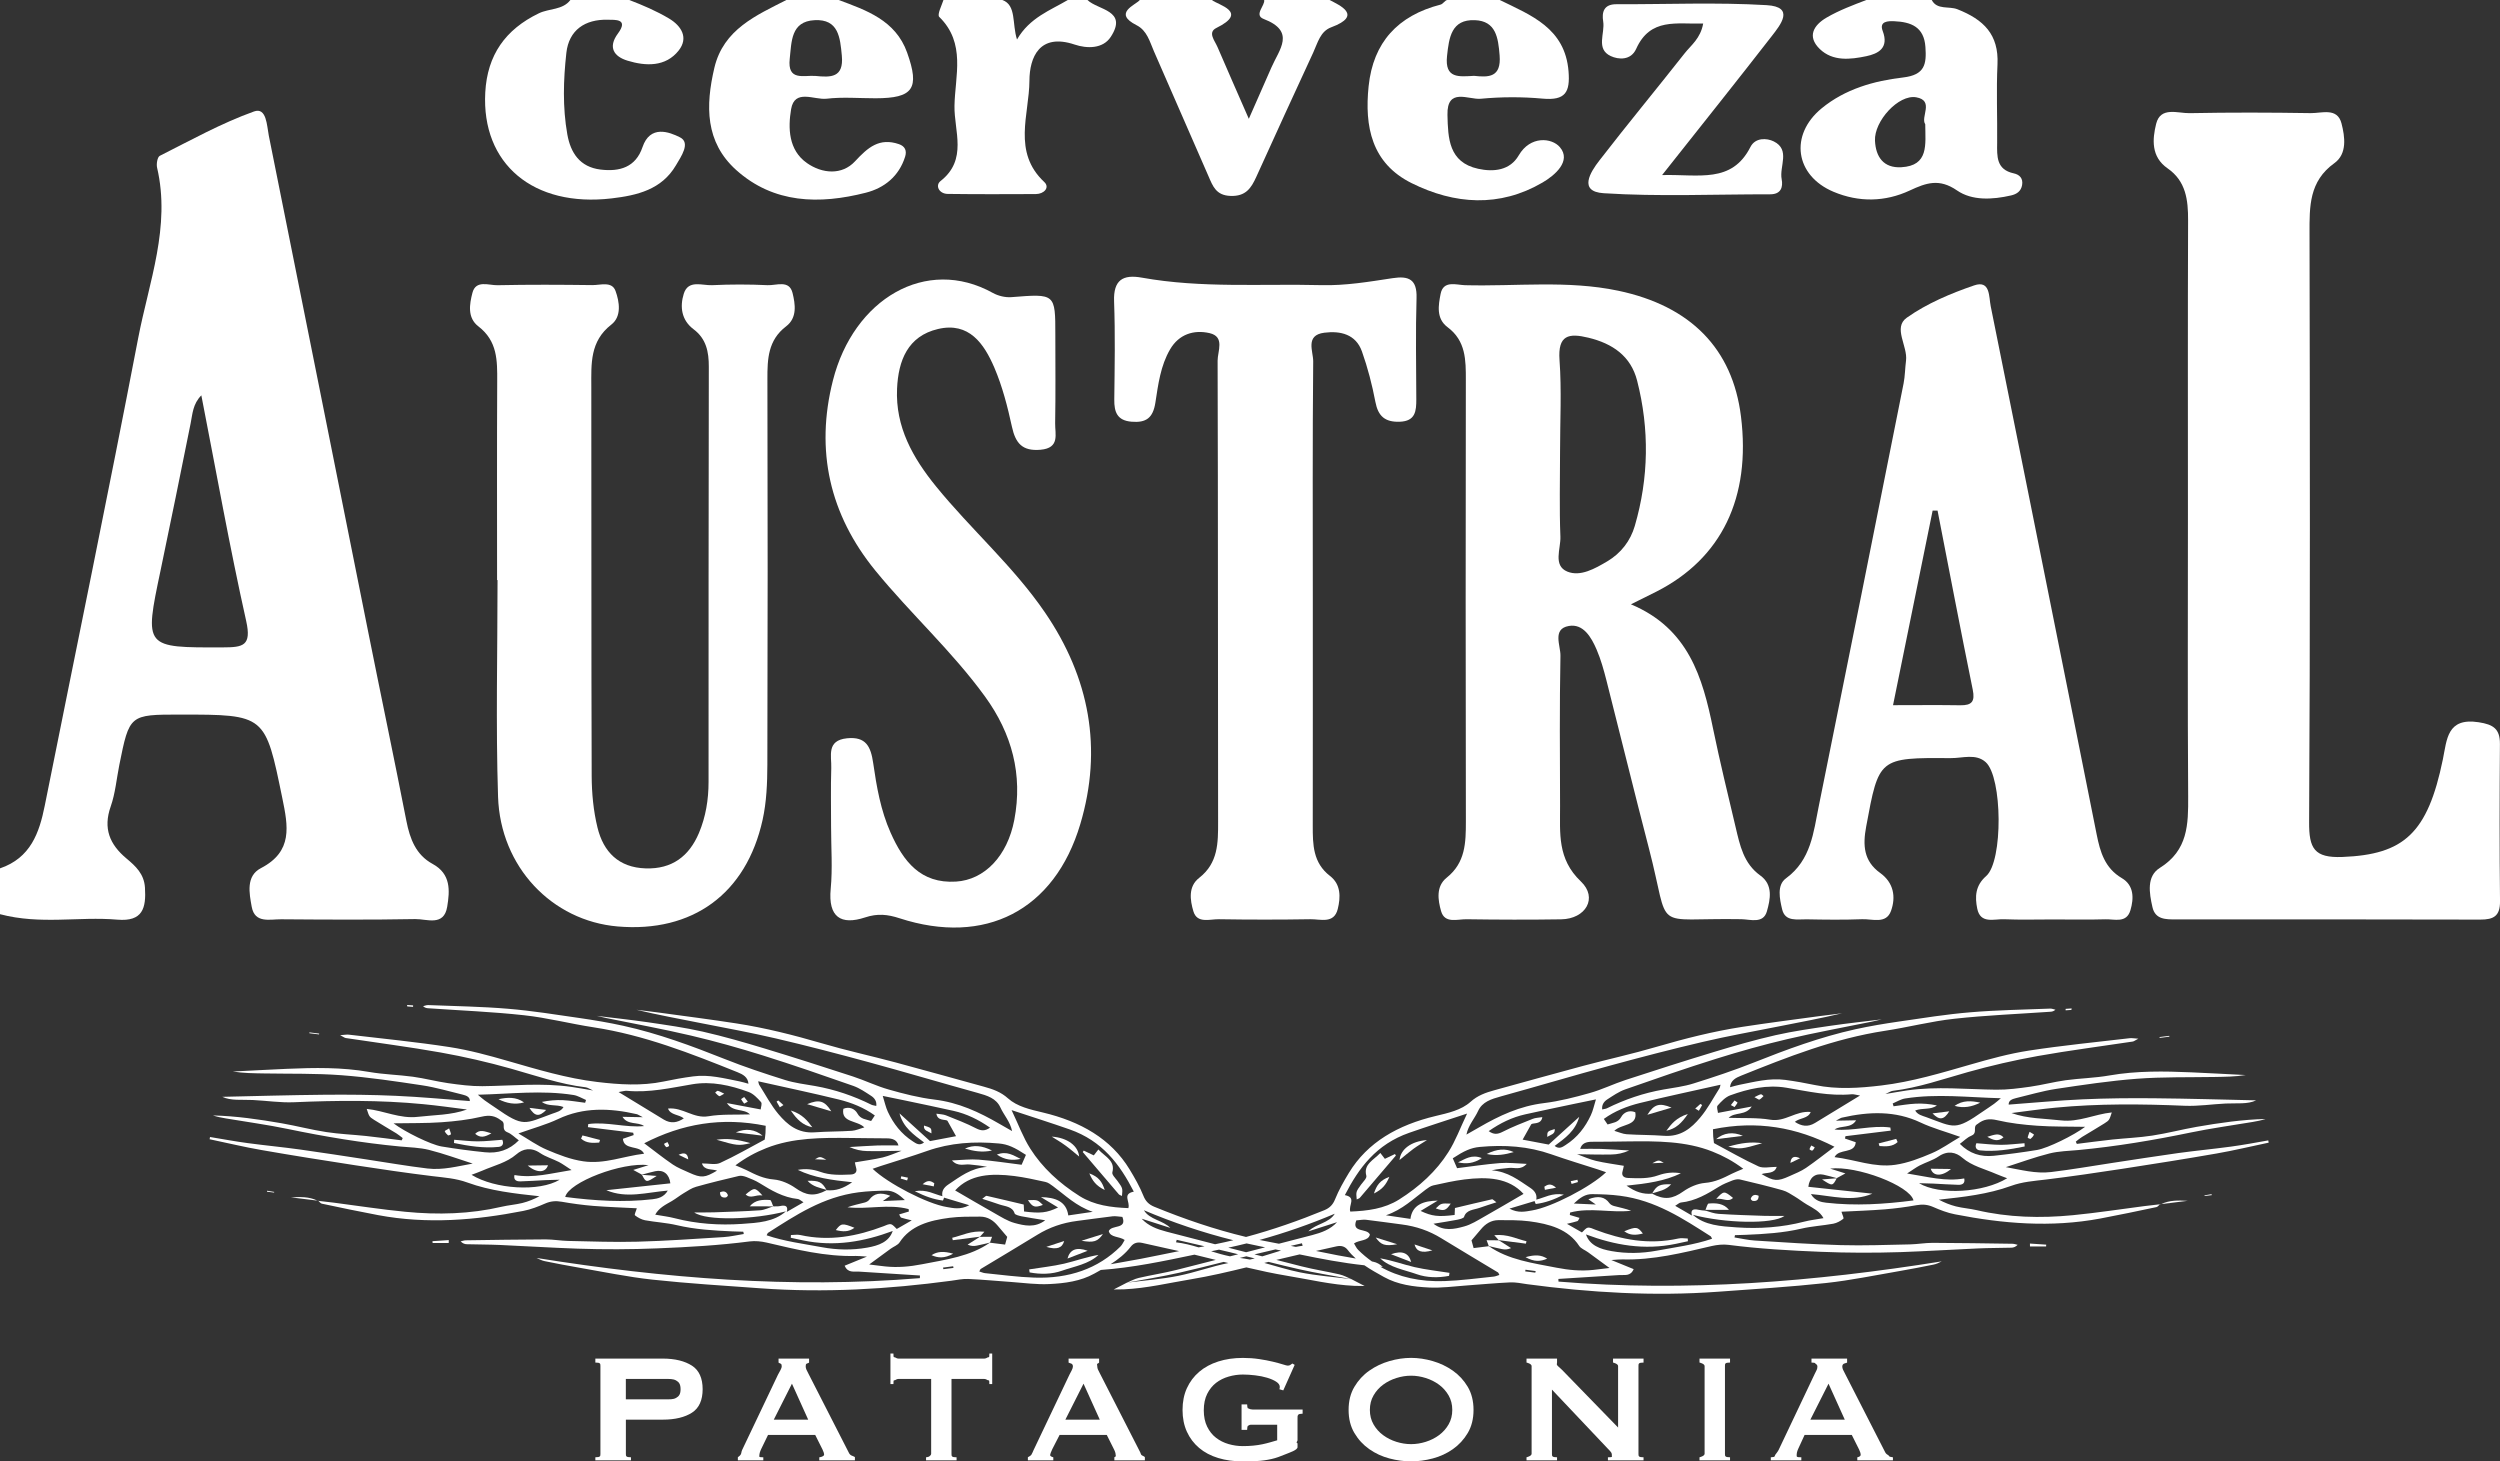 <?xml version="1.0" encoding="utf-8"?>
<!-- Generator: Adobe Illustrator 16.0.0, SVG Export Plug-In . SVG Version: 6.00 Build 0)  -->
<!DOCTYPE svg PUBLIC "-//W3C//DTD SVG 1.1//EN" "http://www.w3.org/Graphics/SVG/1.1/DTD/svg11.dtd">
<svg version="1.1" id="Capa_1" xmlns="http://www.w3.org/2000/svg" xmlns:xlink="http://www.w3.org/1999/xlink" x="0px" y="0px"
	 width="136px" height="79.498px" viewBox="0 0 136 79.498" enable-background="new 0 0 136 79.498" xml:space="preserve">
<rect x="0" y="0" width="136" height="79.498" fill="#333333" stroke="none"/>
<g>
	<path fill="#FFFFFF" d="M6.491,41.613c0.551-2.74,0.551-2.74,3.309-2.74c4.653,0,4.625,0.006,5.557,4.541
		c0.313,1.527,0.591,2.904-1.165,3.814c-0.822,0.428-0.633,1.364-0.499,2.102c0.167,0.918,0.987,0.674,1.599,0.679
		c2.432,0.019,4.865,0.034,7.295-0.011c0.626-0.012,1.561,0.414,1.74-0.669c0.145-0.873,0.211-1.785-0.792-2.331
		c-0.91-0.494-1.234-1.359-1.427-2.336c-0.67-3.43-1.391-6.85-2.076-10.275c-1.805-9.004-3.598-18.009-5.41-27.011
		c-0.107-0.534-0.115-1.56-0.805-1.312c-1.77,0.635-3.436,1.563-5.125,2.413C8.562,8.541,8.499,8.922,8.546,9.123
		c0.747,3.209-0.441,6.213-1.027,9.263c-1.632,8.492-3.386,16.966-5.085,25.445C2.137,45.315,1.66,46.673,0,47.239
		c0,0.831,0,1.662,0,2.493c2.215,0.584,4.268,0.116,6.38,0.297c1.395,0.119,1.574-0.638,1.506-1.743
		c-0.048-0.752-0.512-1.171-1.009-1.587c-0.91-0.761-1.276-1.632-0.855-2.826C6.274,43.154,6.34,42.368,6.491,41.613z M8.732,31.044
		c0.561-2.667,1.099-5.338,1.638-8.01c0.104-0.514,0.116-1.056,0.583-1.527c0.812,4.154,1.536,8.234,2.439,12.274
		c0.303,1.356-0.169,1.434-1.263,1.437C7.839,35.23,7.847,35.26,8.732,31.044z"/>
	<path fill="#FFFFFF" d="M103.527,4.215c-1.582,0.184-3.152,0.627-4.432,1.68c-1.761,1.449-1.445,3.659,0.65,4.539
		c1.378,0.579,2.802,0.556,4.146-0.071c0.896-0.418,1.604-0.669,2.572-0.002c0.818,0.565,1.926,0.503,2.938,0.271
		c0.305-0.069,0.543-0.226,0.601-0.564c0.063-0.363-0.135-0.568-0.453-0.637c-0.957-0.205-0.913-0.927-0.904-1.66
		c0.015-1.423-0.049-2.849,0.018-4.269c0.077-1.631-0.757-2.437-2.179-2.998c-0.462-0.183-1.108,0.051-1.397-0.503
		c-1.186,0-2.373,0-3.561,0c-0.723,0.277-1.477,0.557-2.162,0.957c-0.696,0.406-1.076,1.02-0.371,1.705
		c0.707,0.686,1.663,0.576,2.533,0.394c0.649-0.136,1.245-0.444,0.893-1.371c-0.208-0.542,0.309-0.546,0.632-0.531
		c0.899,0.04,1.618,0.3,1.692,1.402C104.808,3.489,104.718,4.075,103.527,4.215z M104.733,6.758c0.008,1.113,0.202,2.258-1.306,2.34
		c-0.959,0.052-1.386-0.558-1.428-1.445c-0.05-1.066,1.284-2.528,2.242-2.36C105.24,5.468,104.463,6.368,104.733,6.758z"/>
	<path fill="#FFFFFF" d="M40.049,9.249c2.04,1.833,4.531,1.878,7.05,1.235c1.008-0.257,1.802-0.891,2.138-1.955
		c0.107-0.339-0.008-0.577-0.338-0.689c-1.062-0.361-1.682,0.176-2.385,0.935c-0.712,0.768-1.788,0.678-2.622,0.091
		c-0.999-0.703-1.028-1.901-0.856-2.924c0.188-1.129,1.26-0.494,1.931-0.572c0.878-0.103,1.776-0.023,2.666-0.024
		c2.041-0.003,2.416-0.521,1.714-2.487C48.716,1.091,47.107,0.554,45.627,0c-0.949,0-1.898,0-2.849,0
		c-1.62,0.83-3.423,1.589-3.917,3.692C38.377,5.755,38.359,7.729,40.049,9.249z M42.961,3.201c0.104-0.935,0.057-2.038,1.354-2.104
		c1.299-0.067,1.388,0.933,1.481,1.934c0.113,1.212-0.614,1.181-1.438,1.1C43.727,4.082,42.826,4.429,42.961,3.201z"/>
	<path fill="#FFFFFF" d="M76.791,9.962c2.342,1.165,4.787,1.333,7.124-0.033c0.656-0.383,1.591-1.167,0.94-1.926
		c-0.438-0.511-1.608-0.632-2.236,0.449c-0.474,0.819-1.359,0.916-2.21,0.729c-1.604-0.351-1.637-1.669-1.667-2.93
		c-0.035-1.515,1.147-0.816,1.808-0.879c1.114-0.105,2.254-0.109,3.368-0.007c1.249,0.115,1.499-0.356,1.411-1.479
		C85.143,1.523,83.279,0.83,81.588,0c-0.949,0-1.898,0-2.848,0c-0.123,0-0.231,0.213-0.372,0.25c-2.326,0.6-3.666,2.053-3.915,4.439
		C74.225,6.883,74.613,8.879,76.791,9.962z M78.719,3.044c0.108-1.008,0.238-1.997,1.513-1.947c1.147,0.044,1.269,0.948,1.347,1.913
		c0.097,1.207-0.595,1.203-1.389,1.116C79.376,4.168,78.583,4.295,78.719,3.044z"/>
	<path fill="#FFFFFF" d="M33.277,10.792c1.379-0.163,2.716-0.472,3.495-1.801c0.283-0.482,0.807-1.223,0.222-1.519
		c-0.586-0.296-1.627-0.694-2.043,0.535c-0.371,1.094-1.244,1.344-2.283,1.217c-1.127-0.138-1.628-0.911-1.806-1.916
		c-0.261-1.469-0.215-2.963-0.052-4.432c0.138-1.242,1.017-1.834,2.248-1.803c0.393,0.01,1.16-0.066,0.557,0.75
		c-0.562,0.761-0.206,1.255,0.521,1.477c0.999,0.305,2.077,0.346,2.787-0.556c0.538-0.684,0.157-1.328-0.528-1.738
		C35.707,0.596,34.956,0.277,34.233,0c-1.069,0-2.137,0-3.204,0c-0.421,0.554-1.149,0.45-1.716,0.724
		c-1.827,0.883-2.802,2.273-2.914,4.299C26.184,8.92,29.017,11.294,33.277,10.792z"/>
	<path fill="#FFFFFF" d="M61.83,1.372c0.569,0.29,0.711,0.882,0.945,1.421c0.987,2.27,1.98,4.522,2.967,6.793
		c0.236,0.543,0.41,1.044,1.198,1.072c0.833,0.031,1.127-0.427,1.41-1.053c1.019-2.257,2.056-4.506,3.093-6.754
		c0.245-0.531,0.38-1.146,0.978-1.367C74.172,0.834,72.853,0.277,72.33,0c-1.186,0-2.373,0-3.56,0
		c0.071,0.277-0.581,0.818-0.028,1.031c1.765,0.678,0.848,1.66,0.427,2.63c-0.372,0.857-0.749,1.697-1.233,2.803
		c-0.645-1.471-1.18-2.69-1.704-3.906c-0.154-0.359-0.55-0.796-0.056-1.04c1.77-0.871,0.097-1.24-0.254-1.518
		c-1.305,0-2.611,0-3.916,0C61.777,0.277,60.517,0.707,61.83,1.372z"/>
	<path fill="#FFFFFF" d="M51.166,9.848c-0.299,0.235-0.094,0.693,0.389,0.701c1.598,0.021,3.197,0.016,4.795,0.008
		c0.445-0.002,0.775-0.359,0.458-0.656c-1.746-1.634-0.815-3.677-0.807-5.511c0.006-1.271,0.546-2.611,2.464-1.965
		c0.657,0.221,1.529,0.242,1.96-0.418C61.374,0.55,59.724,0.554,59.157,0c-0.356,0-0.712,0-1.068,0
		c-0.931,0.554-2.077,0.955-2.764,2.149C55.048,1.294,55.302,0.277,54.528,0c-1.068,0-2.137,0-3.204,0
		c-0.086,0.277-0.354,0.797-0.229,0.919c1.462,1.431,0.859,3.208,0.829,4.838C51.899,7.126,52.652,8.683,51.166,9.848z"/>
	<path fill="#FFFFFF" d="M135.996,40.48c0.006-0.827-0.351-1.066-1.156-1.19c-1.725-0.265-1.724,0.932-1.949,2.024
		c-0.828,4.023-2.12,5.174-5.461,5.305c-1.541,0.061-1.822-0.467-1.814-1.893c0.061-10.68,0.042-21.36,0.022-32.041
		c-0.002-1.452-0.028-2.82,1.353-3.811c0.705-0.506,0.574-1.436,0.386-2.163c-0.228-0.876-1.075-0.548-1.673-0.557
		c-2.194-0.035-4.392-0.042-6.585,0.002c-0.646,0.013-1.588-0.377-1.825,0.582c-0.206,0.837-0.283,1.792,0.622,2.42
		c1.003,0.695,1.12,1.72,1.116,2.835c-0.02,5.34-0.009,10.68-0.009,16.021c0,5.103-0.021,10.205,0.013,15.308
		c0.01,1.529-0.011,2.935-1.538,3.889c-0.738,0.461-0.576,1.375-0.405,2.137c0.152,0.683,0.738,0.668,1.282,0.668
		c5.519,0,11.036-0.008,16.554,0.01c0.729,0.002,1.08-0.195,1.072-1C135.968,46.178,135.975,43.329,135.996,40.48z"/>
	<path fill="#FFFFFF" d="M85.344,34.053c0.789-0.139,1.226,0.618,1.512,1.284c0.232,0.54,0.391,1.116,0.537,1.688
		c0.775,3.04,1.517,6.088,2.308,9.125c1.215,4.664,0.041,3.764,5.028,3.854c0.489,0.009,1.192,0.262,1.389-0.423
		c0.188-0.657,0.351-1.444-0.358-1.954c-0.91-0.654-1.108-1.643-1.34-2.621c-0.422-1.785-0.858-3.569-1.229-5.366
		c-0.571-2.791-1.332-5.447-4.468-6.765c0.646-0.322,1.014-0.503,1.38-0.688c3.555-1.803,5.155-5.117,4.606-9.536
		c-0.456-3.674-2.729-6.005-6.679-6.836c-2.759-0.58-5.554-0.227-8.333-0.3c-0.472-0.014-1.18-0.282-1.328,0.475
		c-0.119,0.615-0.251,1.339,0.379,1.809c0.999,0.745,0.996,1.792,0.994,2.882c-0.012,8.004-0.014,16.006,0.002,24.009
		c0,1.153-0.022,2.239-1.043,3.055c-0.592,0.472-0.479,1.216-0.305,1.823c0.197,0.69,0.888,0.432,1.379,0.439
		c1.72,0.026,3.438,0.031,5.158,0.004c1.33-0.022,2.006-1.166,1.068-2.059c-1.295-1.229-1.128-2.639-1.133-4.098
		c-0.009-2.728-0.031-5.455,0.021-8.181C84.9,35.121,84.43,34.213,85.344,34.053z M84.867,24.57c-0.001-1.66,0.091-3.328-0.029-4.98
		c-0.1-1.373,0.504-1.478,1.573-1.219c1.308,0.317,2.307,0.995,2.649,2.339c0.674,2.637,0.635,5.285-0.127,7.9
		c-0.235,0.808-0.747,1.483-1.496,1.926c-0.672,0.396-1.46,0.848-2.169,0.561c-0.801-0.325-0.356-1.25-0.382-1.9
		C84.825,27.656,84.867,26.112,84.867,24.57z"/>
	<path fill="#FFFFFF" d="M26.021,17.752c1.045,0.805,1.033,1.857,1.027,3.004c-0.018,3.616-0.007,7.202-0.007,10.801
		c0.009,0,0.017,0,0.025,0c0,3.875-0.098,7.877,0.028,11.785c0.123,3.817,2.933,6.753,6.51,7.058
		c4.064,0.345,6.992-1.77,7.882-5.803c0.214-0.971,0.255-1.99,0.258-2.992c0.021-6.995,0.021-13.987,0.003-20.982
		c-0.003-1.099,0.032-2.119,1.018-2.87c0.614-0.467,0.498-1.203,0.35-1.813c-0.18-0.734-0.882-0.403-1.358-0.426
		c-1.005-0.048-2.017-0.048-3.021,0c-0.542,0.025-1.297-0.314-1.54,0.469c-0.217,0.698-0.131,1.429,0.532,1.927
		c0.694,0.52,0.833,1.231,0.831,2.043c-0.014,7.529-0.014,15.058-0.014,22.586c0,0.961-0.152,1.897-0.523,2.777
		c-0.534,1.264-1.464,1.97-2.896,1.925c-1.476-0.046-2.301-0.901-2.623-2.222c-0.223-0.911-0.312-1.873-0.316-2.812
		c-0.025-7.055-0.008-14.108-0.02-21.164c-0.001-1.253-0.084-2.473,1.088-3.384c0.569-0.441,0.445-1.234,0.23-1.83
		c-0.198-0.545-0.824-0.313-1.266-0.319c-1.719-0.022-3.438-0.031-5.157,0.006c-0.477,0.01-1.18-0.305-1.364,0.421
		C25.542,16.542,25.412,17.283,26.021,17.752z"/>
	<path fill="#FFFFFF" d="M96.947,49.463c0.164,0.698,0.826,0.538,1.335,0.548c1.007,0.02,2.017,0.033,3.022-0.006
		c0.553-0.021,1.304,0.28,1.567-0.452c0.274-0.762,0.146-1.534-0.587-2.062c-0.906-0.651-0.953-1.51-0.764-2.526
		c0.693-3.735,0.672-3.751,4.618-3.724c0.631,0.005,1.35-0.261,1.885,0.221c0.911,0.819,0.95,5.387,0.026,6.194
		c-0.603,0.527-0.615,1.138-0.488,1.771c0.171,0.852,0.92,0.557,1.462,0.58c0.888,0.038,1.778,0.011,2.667,0.011
		c0.949,0,1.897,0.021,2.846-0.008c0.495-0.015,1.144,0.229,1.358-0.49c0.195-0.653,0.197-1.357-0.466-1.749
		c-0.931-0.548-1.18-1.432-1.369-2.373c-0.502-2.495-0.996-4.992-1.496-7.489c-1.42-7.083-2.838-14.166-4.268-21.246
		c-0.106-0.521-0.013-1.444-0.905-1.136c-1.276,0.438-2.568,0.983-3.661,1.756c-0.768,0.543,0.062,1.545-0.042,2.342
		c-0.054,0.41-0.052,0.831-0.132,1.234c-1.529,7.665-3.058,15.33-4.613,22.99c-0.29,1.431-0.419,2.934-1.785,3.932
		C96.649,48.15,96.816,48.904,96.947,49.463z M105.135,27.777c0.09-0.001,0.179-0.001,0.268-0.001
		c0.634,3.248,1.253,6.499,1.914,9.741c0.132,0.646-0.048,0.859-0.676,0.85c-1.176-0.02-2.353-0.005-3.66-0.005
		C103.723,34.714,104.429,31.246,105.135,27.777z"/>
	<path fill="#FFFFFF" d="M47.06,49.908c0.681-0.225,1.228-0.166,1.874,0.045c4.644,1.51,8.431-0.407,9.834-5.122
		c1.223-4.104,0.506-7.958-1.919-11.509c-1.718-2.515-4.02-4.514-5.927-6.859c-1.265-1.557-2.217-3.239-2.122-5.319
		c0.068-1.523,0.578-2.859,2.228-3.246c1.691-0.398,2.505,0.803,3.062,2.096c0.439,1.025,0.722,2.13,0.96,3.224
		c0.196,0.897,0.565,1.333,1.551,1.249c1.072-0.093,0.788-0.854,0.799-1.443c0.029-1.601,0.01-3.202,0.01-4.804
		c0-2.258,0.001-2.245-2.391-2.055c-0.33,0.025-0.716-0.067-1.008-0.229c-3.633-2.018-7.578,0.334-8.701,4.764
		c-0.964,3.806-0.186,7.285,2.314,10.346c1.914,2.342,4.17,4.38,5.956,6.839c1.474,2.03,2.065,4.254,1.599,6.714
		c-0.377,1.982-1.628,3.265-3.172,3.36c-1.933,0.12-2.866-1.105-3.56-2.665c-0.538-1.208-0.76-2.496-0.945-3.781
		c-0.13-0.894-0.388-1.457-1.427-1.35c-1.128,0.117-0.832,0.963-0.854,1.617c-0.033,1.065-0.01,2.135-0.01,3.202
		c0,1.127,0.086,2.262-0.021,3.378C45.046,49.892,45.744,50.342,47.06,49.908z"/>
	<path fill="#FFFFFF" d="M60.606,16.394c0.065,1.777,0.032,3.559,0.011,5.337c-0.009,0.683,0.154,1.145,0.938,1.21
		c0.791,0.067,1.169-0.2,1.298-1.039c0.152-0.984,0.279-2.005,0.799-2.895c0.484-0.83,1.295-1.079,2.148-0.885
		c0.848,0.195,0.435,0.992,0.438,1.499c0.027,8.361,0.012,16.722,0.027,25.083c0.002,1.151,0.005,2.243-1.031,3.053
		c-0.604,0.47-0.494,1.209-0.315,1.814c0.202,0.686,0.892,0.427,1.385,0.435c1.66,0.027,3.32,0.028,4.979,0
		c0.545-0.01,1.286,0.27,1.491-0.556c0.157-0.636,0.179-1.336-0.423-1.799c-0.93-0.716-0.938-1.708-0.937-2.733
		c0.007-4.149,0.003-8.301,0.003-12.452c-0.001-4.269-0.019-8.539,0.021-12.808c0.005-0.542-0.452-1.424,0.603-1.558
		c0.873-0.112,1.715,0.079,2.049,1.02c0.315,0.888,0.554,1.812,0.73,2.737c0.148,0.788,0.527,1.114,1.326,1.086
		c0.857-0.031,0.902-0.582,0.901-1.217c-0.006-1.839-0.042-3.678,0.013-5.516c0.031-1.012-0.42-1.212-1.299-1.078
		c-1.286,0.195-2.563,0.414-3.883,0.38c-3.256-0.082-6.523,0.175-9.758-0.407C61.087,14.919,60.563,15.227,60.606,16.394z"/>
	<path fill="#FFFFFF" d="M87.239,10.511c3.009,0.193,6.038,0.055,9.059,0.059c0.592,0.001,0.708-0.393,0.624-0.827
		c-0.133-0.692,0.485-1.594-0.428-2.05c-0.379-0.189-1.005-0.217-1.268,0.299c-1.021,2.011-2.819,1.477-4.808,1.532
		c2.157-2.726,4.077-5.127,5.963-7.556c0.479-0.617,1.279-1.597-0.281-1.688C93.385,0.118,90.653,0.24,87.93,0.23
		c-0.689-0.003-0.798,0.436-0.716,0.941c0.104,0.641-0.413,1.494,0.409,1.879c0.417,0.196,1.096,0.251,1.386-0.394
		c0.768-1.706,2.205-1.333,3.644-1.375c-0.146,0.815-0.655,1.172-1.007,1.618C90.107,4.854,88.521,6.771,87,8.739
		C86.523,9.355,85.844,10.421,87.239,10.511z"/>
	<path fill="#FFFFFF" d="M17.305,65.328c0.008,0.001,0.016,0.002,0.023,0.002c-0.004-0.003-0.008-0.008-0.012-0.011L17.305,65.328z"
		/>
	<path fill="#FFFFFF" d="M15.83,65.137c0.479,0.057,0.956,0.117,1.436,0.177C16.813,65.091,16.321,65.11,15.83,65.137z"/>
	<path fill="#FFFFFF" d="M17.301,65.329c0.004-0.001,0.016-0.01,0.016-0.01c-0.018-0.002-0.034-0.004-0.051-0.006
		C17.277,65.319,17.289,65.323,17.301,65.329z"/>
	<path fill="#FFFFFF" d="M23.534,67.619c0.292-0.001,0.585-0.001,0.876-0.001c0-0.052,0.002-0.104,0.003-0.157
		c-0.296,0.02-0.591,0.039-0.886,0.059C23.53,67.554,23.532,67.587,23.534,67.619z"/>
	<path fill="#FFFFFF" d="M17.357,56.273c0.001-0.017,0.002-0.031,0.005-0.047c-0.177-0.021-0.354-0.042-0.529-0.064
		c-0.004,0.016-0.005,0.03-0.007,0.045C17.002,56.229,17.18,56.252,17.357,56.273z"/>
	<path fill="#FFFFFF" d="M14.522,64.828c0.128,0.017,0.258,0.032,0.387,0.048c0.004-0.013,0.005-0.024,0.008-0.036
		c-0.128-0.022-0.258-0.043-0.386-0.064C14.527,64.793,14.524,64.811,14.522,64.828z"/>
	<path fill="#FFFFFF" d="M22.471,54.773c0.001-0.027,0.002-0.054,0.002-0.08c-0.109-0.007-0.221-0.015-0.33-0.022
		c0.004,0.026,0.01,0.054,0.015,0.079C22.262,54.758,22.365,54.766,22.471,54.773z"/>
	<path fill="#FFFFFF" d="M43.93,64.234c0.293,0.334,0.682,0.383,1.028,0.493C44.715,64.302,44.562,64.22,43.93,64.234z"/>
	<path fill="#FFFFFF" d="M44.332,63.064c0.208,0.009,0.415,0.019,0.622,0.026C44.61,62.904,44.61,62.904,44.332,63.064z"/>
	<path fill="#FFFFFF" d="M61.035,65.061c0.043-0.423,0.038-0.425-0.236-0.806c-0.112-0.156-0.324-0.352-0.287-0.48
		c0.17-0.629-0.396-0.851-0.761-1.243c-0.122,0.156-0.183,0.238-0.249,0.321c-0.185-0.089-0.366-0.175-0.548-0.261
		c-0.018,0.026-0.033,0.052-0.051,0.08c0.651,0.766,1.301,1.533,1.958,2.295C60.896,65.01,60.973,65.026,61.035,65.061z"/>
	<path fill="#FFFFFF" d="M58.705,62.915c-0.052-0.578-0.63-1.025-1.491-1.083c0.247,0.156,0.503,0.306,0.737,0.477
		C58.194,62.484,58.42,62.682,58.705,62.915z"/>
	<path fill="#FFFFFF" d="M59.259,63.832c0.176,0.415,0.371,0.676,0.839,0.904C59.954,64.291,59.774,64.021,59.259,63.832z"/>
	<path fill="#FFFFFF" d="M55.987,69.055c0.009,0.055,0.016,0.11,0.024,0.164c0.594,0.113,1.209,0.104,1.756-0.091
		c0.684-0.241,1.461-0.357,1.992-0.862c-0.651,0.109-1.248,0.331-1.871,0.477C57.268,68.887,56.622,68.952,55.987,69.055z"/>
	<path fill="#FFFFFF" d="M58.072,68.465c0.365-0.141,0.695-0.268,1.097-0.422C58.564,67.822,58.201,67.975,58.072,68.465z"/>
	<path fill="#FFFFFF" d="M57.89,67.51c-0.356,0.118-0.662,0.22-0.97,0.32C57.495,67.998,57.789,67.893,57.89,67.51z"/>
	<path fill="#FFFFFF" d="M60.002,67.131c-0.443,0.139-0.805,0.252-1.169,0.365C59.506,67.614,59.71,67.541,60.002,67.131z"/>
	<path fill="#FFFFFF" d="M46.481,66.791c-0.659-0.262-0.726-0.252-1.013,0.125C45.834,67.006,46.162,67.034,46.481,66.791z"/>
	<path fill="#FFFFFF" d="M32.597,62.156c0.014-0.048,0.03-0.094,0.044-0.143c-0.317-0.081-0.637-0.164-0.954-0.246
		c-0.026,0.058-0.052,0.114-0.078,0.173C31.888,62.196,32.24,62.185,32.597,62.156z"/>
	<path fill="#FFFFFF" d="M55.522,63.044c-0.384-0.181-0.745-0.454-1.292-0.233C54.673,63.11,55.086,63.14,55.522,63.044z"/>
	<path fill="#FFFFFF" d="M52.494,62.484c0.467,0.133,0.931,0.225,1.469,0.104C53.418,62.312,52.946,62.271,52.494,62.484z"/>
	<path fill="#FFFFFF" d="M50.191,64.422c0.267,0.053,0.437,0.084,0.606,0.118c0.011-0.058,0.021-0.115,0.028-0.174
		C50.657,64.256,50.487,64.154,50.191,64.422z"/>
	<path fill="#FFFFFF" d="M49,64.116c0.116,0.034,0.233,0.068,0.348,0.101c0.017-0.051,0.029-0.102,0.044-0.151
		c-0.12-0.026-0.242-0.051-0.363-0.075C49.019,64.033,49.01,64.074,49,64.116z"/>
	<path fill="#FFFFFF" d="M41.894,65.282c-0.404-0.028-0.813-0.017-1.109,0.343c0.427,0.002,0.854,0.001,1.278,0.002
		C42.007,65.502,41.954,65.286,41.894,65.282z"/>
	<path fill="#FFFFFF" d="M41.477,65.032c-0.409-0.448-0.432-0.448-0.914-0.053C40.842,65.237,41.095,64.975,41.477,65.032z"/>
	<path fill="#FFFFFF" d="M39.487,65.141c0.047-0.007,0.123-0.094,0.11-0.127c-0.068-0.186-0.211-0.25-0.428-0.153
		C39.168,65.047,39.24,65.174,39.487,65.141z"/>
	<path fill="#FFFFFF" d="M51.8,67.335c0.011,0.045,0.021,0.089,0.032,0.132c0.492-0.063,0.985-0.127,1.479-0.191
		c0.059-0.066,0.123-0.138,0.241-0.27C52.824,66.932,52.337,67.213,51.8,67.335z"/>
	<path fill="#FFFFFF" d="M53.301,67.285l0.019-0.012c-0.003,0.001-0.006,0.001-0.009,0.002
		C53.308,67.278,53.305,67.281,53.301,67.285c-0.22,0.142-0.441,0.282-0.663,0.422c0.188,0.09,0.35,0.085,0.504,0.054
		c0.24-0.047,0.474-0.108,0.711-0.165c0.033-0.096,0.068-0.193,0.116-0.316C53.704,67.281,53.502,67.283,53.301,67.285z"/>
	<path fill="#FFFFFF" d="M50.674,68.281c0.357,0.157,0.703,0.188,1.178-0.081C51.329,68.054,50.991,68.076,50.674,68.281z"/>
	<path fill="#FFFFFF" d="M40.824,62.188c-0.709-0.206-1.27-0.274-1.847-0.186C40.094,62.328,40.191,62.337,40.824,62.188z"/>
	<path fill="#FFFFFF" d="M40.029,61.603c0.528,0.064,0.971,0.119,1.457,0.179C41.079,61.436,40.566,61.363,40.029,61.603z"/>
	<path fill="#FFFFFF" d="M36.917,62.821c0.175,0.085,0.35,0.168,0.524,0.252C37.416,62.747,37.237,62.668,36.917,62.821z"/>
	<path fill="#FFFFFF" d="M36.123,62.232c0.023,0.064,0.069,0.13,0.129,0.173c0.017,0.011,0.147-0.045,0.146-0.073
		c0-0.061-0.052-0.124-0.092-0.207C36.217,62.178,36.117,62.219,36.123,62.232z"/>
	<path fill="#FFFFFF" d="M55.922,65.289c0.252,0.383,0.374,0.421,0.812,0.259C56.446,65.268,56.446,65.268,55.922,65.289z"/>
	<path fill="#FFFFFF" d="M39.399,59.497c-0.17-0.079-0.257-0.136-0.354-0.157c-0.036-0.008-0.094,0.063-0.141,0.098
		c0.072,0.068,0.137,0.151,0.226,0.194C39.164,59.647,39.254,59.571,39.399,59.497z"/>
	<path fill="#FFFFFF" d="M40.681,59.927c-0.062-0.077-0.122-0.152-0.199-0.251c-0.081,0.06-0.171,0.109-0.165,0.124
		c0.043,0.084,0.109,0.16,0.167,0.238C40.549,60.001,40.614,59.963,40.681,59.927z"/>
	<path fill="#FFFFFF" d="M43.908,60.066c0.456,0.135,0.844,0.248,1.314,0.389C44.858,59.874,44.564,59.792,43.908,60.066z"/>
	<path fill="#FFFFFF" d="M44.189,61.323c-0.264-0.36-0.535-0.711-1.17-0.912C43.355,60.903,43.668,61.213,44.189,61.323z"/>
	<path fill="#FFFFFF" d="M42.619,60.116c-0.091-0.085-0.18-0.168-0.276-0.248c-0.005-0.005-0.101,0.053-0.097,0.062
		c0.054,0.104,0.117,0.205,0.177,0.308C42.489,60.197,42.555,60.157,42.619,60.116z"/>
	<path fill="#FFFFFF" d="M27.132,62.391c0.219-0.022,0.284-0.191,0.192-0.388c-0.45,0.032-0.894,0.087-1.34,0.087
		c-0.425,0-0.853-0.057-1.277-0.087c-0.004,0.06-0.007,0.117-0.01,0.177C25.498,62.343,26.307,62.476,27.132,62.391z"/>
	<path fill="#FFFFFF" d="M26.732,61.652c-0.375-0.106-0.626-0.233-0.883,0.028C26.133,61.918,26.364,61.863,26.732,61.652z"/>
	<path fill="#FFFFFF" d="M24.194,61.537c0.036,0.086,0.105,0.164,0.181,0.229c0.014,0.013,0.16-0.044,0.158-0.064
		c-0.01-0.087-0.052-0.174-0.101-0.318C24.312,61.458,24.186,61.517,24.194,61.537z"/>
	<path fill="#FFFFFF" d="M35.72,63.973c-0.334-0.027-0.567-0.045-0.798-0.063C35.151,64.343,35.158,64.34,35.72,63.973z"/>
	<path fill="#FFFFFF" d="M50.672,61.656c-0.001-0.297-0.001-0.297-0.406-0.426C50.223,61.508,50.494,61.545,50.672,61.656z"/>
	<path fill="#FFFFFF" d="M29.809,63.391c-0.33,0.004-0.647,0.009-1.1,0.015C29.207,63.834,29.688,63.799,29.809,63.391z"/>
	<path fill="#FFFFFF" d="M28.509,59.97c-0.438-0.312-0.909-0.277-1.393-0.174C27.562,60.023,28.024,60.11,28.509,59.97z"/>
	<path fill="#FFFFFF" d="M29.713,60.38c-0.316-0.039-0.596-0.073-0.911-0.111C29.094,60.738,29.333,60.768,29.713,60.38z"/>
	<path fill="#FFFFFF" d="M121.37,62.375c-0.961,0.13-1.926,0.221-2.885,0.353c-1.201,0.167-2.398,0.358-3.595,0.538
		c-1.104,0.168-2.203,0.36-3.31,0.493c-0.844,0.102-1.646-0.124-2.464-0.267c0.792-0.253,1.572-0.542,2.378-0.745
		c0.506-0.127,1.052-0.136,1.582-0.186c2.055-0.194,4.085-0.535,6.104-0.954c1.109-0.23,2.239-0.383,3.36-0.572
		c0.237-0.039,0.475-0.086,0.707-0.163c-1.26,0.031-2.505,0.212-3.742,0.427c-0.811,0.141-1.609,0.354-2.421,0.477
		c-0.717,0.111-1.446,0.139-2.167,0.214c-0.648,0.069-1.293,0.159-1.939,0.238c-0.018-0.042-0.037-0.082-0.055-0.124
		c0.113-0.086,0.22-0.182,0.344-0.256c0.4-0.247,0.812-0.48,1.208-0.732c0.279-0.177,0.27-0.186,0.406-0.599
		c-0.945,0.096-1.804,0.545-2.769,0.432c-0.896-0.104-1.818-0.087-2.688-0.399c0.797-0.1,1.591-0.216,2.388-0.293
		c2.347-0.225,4.69-0.202,7.032-0.103c0.74,0.032,1.492-0.087,2.238-0.122c0.594-0.028,1.198,0.051,1.652-0.173
		c-1.781-0.038-3.665-0.096-5.551-0.113c-1.294-0.013-2.596,0-3.895,0.058c-1.329,0.06-2.655,0.187-4.017,0.287
		c-0.012-0.224,0.183-0.3,0.393-0.352c0.728-0.174,1.45-0.391,2.188-0.503c1.465-0.221,2.932-0.44,4.402-0.552
		c1.396-0.105,2.8-0.072,4.2-0.096c0.569-0.011,1.14-0.014,1.713-0.105c-0.982-0.049-1.965-0.104-2.946-0.147
		c-1.491-0.065-2.98-0.09-4.476,0.17c-0.779,0.138-1.585,0.152-2.372,0.259c-0.646,0.09-1.281,0.259-1.927,0.352
		c-0.613,0.086-1.239,0.17-1.853,0.163c-1.616-0.017-3.225-0.194-4.85,0.04c-0.352,0.052-0.702,0.115-1.177,0.194
		c0.196-0.086,0.293-0.159,0.4-0.172c1.41-0.171,2.727-0.639,4.076-1.017c1.25-0.352,2.527-0.646,3.811-0.877
		c1.715-0.306,3.446-0.525,5.167-0.787c0.063-0.009,0.12-0.059,0.306-0.156c-0.239-0.015-0.354-0.04-0.466-0.027
		c-1.832,0.215-3.668,0.395-5.488,0.675c-1.07,0.165-2.127,0.455-3.17,0.756c-1.6,0.46-3.199,0.944-4.861,1.142
		c-1.195,0.143-2.414,0.225-3.602-0.023c-0.535-0.111-1.077-0.209-1.621-0.281c-0.855-0.114-1.682,0.107-2.512,0.271
		c-0.16,0.032-0.315,0.081-0.492,0.128c0.027-0.363,0.308-0.511,0.594-0.626c2.532-1.017,5.069-2.021,7.834-2.444
		c1.265-0.193,2.514-0.519,3.781-0.656c1.73-0.189,3.472-0.259,5.21-0.38c0.091-0.005,0.179-0.021,0.284-0.111
		c-0.094-0.021-0.188-0.064-0.282-0.061c-1.449,0.059-2.901,0.078-4.348,0.201c-1.3,0.107-2.596,0.316-3.889,0.504
		c-0.79,0.115-1.581,0.247-2.361,0.418c-1.92,0.425-3.737,1.099-5.543,1.816c-1.065,0.424-2.166,0.789-3.267,1.134
		c-0.523,0.165-1.085,0.233-1.633,0.329c-1.086,0.19-2.103,0.54-3.07,1.018c-0.059,0.031-0.133,0.036-0.264,0.066
		c-0.032-0.241,0.085-0.42,0.271-0.543c0.312-0.202,0.63-0.424,0.984-0.549c1.631-0.572,3.268-1.141,4.922-1.658
		c1.283-0.402,2.588-0.769,3.9-1.077c1.527-0.359,3.074-0.639,4.613-0.954c0.18-0.037,0.358-0.083,0.519-0.119
		c-0.92,0.113-1.85,0.211-2.774,0.346c-1.004,0.149-2.016,0.289-3.003,0.513c-1.13,0.257-2.244,0.579-3.351,0.914
		c-1.608,0.488-3.209,1.002-4.805,1.522c-0.662,0.217-1.288,0.526-1.956,0.713c-0.812,0.23-1.644,0.443-2.479,0.546
		c-1.325,0.158-2.447,0.688-3.535,1.319c-0.203,0.119-0.409,0.234-0.693,0.395c0.102-0.51,0.449-0.874,0.636-1.286
		c0.228-0.498,0.714-0.646,1.245-0.793c1.973-0.546,3.936-1.129,5.91-1.667c1.678-0.458,3.361-0.897,5.057-1.294
		c1.36-0.319,2.741-0.567,4.113-0.839c1.158-0.229,2.321-0.444,3.477-0.72c-0.424,0.053-0.849,0.101-1.271,0.159
		c-1.387,0.188-2.777,0.367-4.162,0.58c-1.583,0.245-3.127,0.637-4.66,1.085c-1.319,0.389-2.668,0.681-3.998,1.038
		c-1.611,0.429-3.213,0.884-4.818,1.322c-0.484,0.133-0.921,0.287-1.303,0.632c-0.502,0.453-1.221,0.609-1.903,0.772
		c-2.046,0.489-3.701,1.424-4.714,3.09c-0.283,0.468-0.555,0.945-0.753,1.438c-0.116,0.29-0.287,0.474-0.588,0.597
		c-1.388,0.569-2.803,1.065-4.257,1.455c-1.716-0.411-3.373-0.979-4.994-1.644c-0.301-0.124-0.474-0.308-0.589-0.597
		c-0.198-0.493-0.469-0.971-0.753-1.438c-1.013-1.667-2.669-2.603-4.714-3.091c-0.682-0.162-1.401-0.32-1.903-0.773
		c-0.382-0.343-0.817-0.499-1.302-0.631c-1.606-0.438-3.208-0.893-4.818-1.323c-1.331-0.356-2.68-0.649-3.999-1.037
		c-1.533-0.448-3.076-0.84-4.66-1.084c-1.385-0.214-2.774-0.393-4.162-0.582c-0.421-0.059-0.847-0.106-1.271-0.158
		c1.156,0.274,2.318,0.49,3.478,0.719c1.372,0.271,2.753,0.521,4.112,0.84c1.696,0.396,3.378,0.837,5.057,1.293
		c1.976,0.538,3.938,1.122,5.911,1.668c0.53,0.146,1.018,0.296,1.244,0.792c0.188,0.413,0.534,0.777,0.637,1.287
		c-0.284-0.16-0.489-0.275-0.693-0.396c-1.089-0.63-2.21-1.16-3.536-1.319c-0.835-0.101-1.667-0.313-2.479-0.545
		c-0.669-0.188-1.295-0.496-1.956-0.713c-1.596-0.521-3.196-1.034-4.806-1.522c-1.106-0.335-2.221-0.656-3.35-0.914
		c-0.988-0.225-1.998-0.364-3.003-0.513c-0.925-0.135-1.855-0.233-2.773-0.346c0.159,0.035,0.337,0.082,0.517,0.118
		c1.539,0.315,3.088,0.596,4.613,0.955c1.313,0.309,2.617,0.676,3.9,1.077c1.654,0.518,3.291,1.085,4.922,1.657
		c0.354,0.126,0.673,0.347,0.985,0.55c0.186,0.122,0.303,0.301,0.271,0.543c-0.131-0.031-0.205-0.036-0.264-0.066
		c-0.967-0.478-1.983-0.828-3.069-1.019c-0.549-0.095-1.11-0.163-1.634-0.328c-1.101-0.346-2.201-0.71-3.267-1.135
		c-1.805-0.717-3.623-1.392-5.542-1.815c-0.78-0.171-1.57-0.304-2.361-0.419c-1.293-0.187-2.589-0.396-3.89-0.504
		c-1.444-0.122-2.898-0.142-4.348-0.201c-0.093-0.004-0.187,0.039-0.281,0.061c0.104,0.091,0.192,0.107,0.284,0.112
		c1.736,0.122,3.48,0.19,5.21,0.38c1.269,0.138,2.517,0.463,3.781,0.656c2.765,0.423,5.301,1.427,7.833,2.444
		c0.287,0.115,0.567,0.263,0.594,0.627c-0.176-0.048-0.332-0.098-0.492-0.13c-0.831-0.163-1.655-0.385-2.512-0.271
		c-0.545,0.071-1.086,0.169-1.619,0.281c-1.19,0.247-2.408,0.166-3.604,0.023c-1.662-0.198-3.262-0.683-4.861-1.143
		c-1.043-0.301-2.099-0.59-3.17-0.755c-1.818-0.28-3.656-0.46-5.487-0.676c-0.11-0.013-0.228,0.014-0.467,0.028
		c0.188,0.098,0.242,0.148,0.306,0.156c1.723,0.262,3.452,0.482,5.169,0.788c1.281,0.229,2.559,0.524,3.81,0.875
		c1.349,0.379,2.666,0.848,4.076,1.018c0.106,0.013,0.203,0.085,0.4,0.173c-0.475-0.081-0.826-0.145-1.176-0.195
		c-1.626-0.233-3.235-0.057-4.85-0.04c-0.614,0.006-1.241-0.077-1.854-0.163c-0.646-0.093-1.282-0.263-1.928-0.352
		c-0.787-0.106-1.592-0.122-2.372-0.259c-1.495-0.261-2.984-0.235-4.474-0.17c-0.983,0.042-1.965,0.099-2.946,0.146
		c0.572,0.093,1.142,0.095,1.711,0.105c1.4,0.025,2.804-0.009,4.2,0.097c1.473,0.11,2.939,0.331,4.402,0.551
		c0.74,0.112,1.463,0.33,2.188,0.504c0.21,0.052,0.405,0.128,0.393,0.351c-1.36-0.101-2.687-0.227-4.016-0.285
		c-1.299-0.059-2.6-0.071-3.896-0.059c-1.886,0.018-3.769,0.074-5.551,0.113c0.454,0.223,1.061,0.144,1.654,0.173
		c0.745,0.036,1.498,0.153,2.237,0.122c2.342-0.102,4.685-0.123,7.031,0.104c0.798,0.075,1.592,0.191,2.388,0.291
		c-0.869,0.312-1.792,0.295-2.688,0.4c-0.965,0.112-1.823-0.337-2.768-0.432c0.135,0.413,0.127,0.421,0.405,0.598
		c0.396,0.253,0.808,0.485,1.208,0.732c0.124,0.076,0.23,0.171,0.345,0.257c-0.017,0.041-0.036,0.083-0.055,0.123
		c-0.646-0.079-1.292-0.167-1.94-0.237c-0.72-0.076-1.45-0.104-2.167-0.214c-0.812-0.124-1.608-0.336-2.42-0.477
		c-1.238-0.215-2.482-0.396-3.743-0.427c0.232,0.076,0.47,0.124,0.708,0.163c1.12,0.189,2.249,0.341,3.36,0.572
		c2.019,0.419,4.049,0.76,6.104,0.954c0.529,0.049,1.076,0.058,1.582,0.185c0.807,0.204,1.586,0.492,2.378,0.745
		c-0.818,0.143-1.621,0.368-2.464,0.267c-1.106-0.132-2.206-0.325-3.311-0.492c-1.197-0.18-2.393-0.371-3.594-0.537
		c-0.958-0.134-1.924-0.224-2.886-0.354c-0.681-0.091-1.356-0.219-2.036-0.33c-0.006,0.04-0.014,0.081-0.021,0.122
		c0.944,0.197,1.886,0.426,2.838,0.59c1.695,0.296,3.397,0.566,5.1,0.828c1.391,0.213,2.785,0.419,4.181,0.589
		c0.645,0.079,1.275,0.117,1.903,0.347c1.244,0.453,2.568,0.601,3.921,0.747c-0.297,0.158-0.605,0.286-0.933,0.368
		c-0.368,0.09-0.758,0.117-1.126,0.204c-1.711,0.399-3.466,0.446-5.236,0.273c-1.301-0.125-2.593-0.328-3.89-0.496
		c-0.28-0.035-0.562-0.064-0.842-0.098c0.062,0.057,0.119,0.139,0.19,0.153c1.019,0.216,2.038,0.432,3.062,0.623
		c2.677,0.501,5.3,0.277,7.894-0.229c0.415-0.08,0.813-0.237,1.192-0.403c0.296-0.128,0.568-0.154,0.9-0.096
		c0.568,0.101,1.144,0.178,1.721,0.226c0.787,0.062,1.577,0.088,2.365,0.129c-0.046,0.167-0.146,0.345-0.099,0.385
		c0.151,0.12,0.35,0.229,0.545,0.267c0.571,0.104,1.16,0.134,1.724,0.266c0.999,0.235,2.008,0.295,3.023,0.339
		c0.2,0.009,0.399,0.012,0.6,0.018c0.01,0.042,0.017,0.083,0.026,0.125c-0.365,0.058-0.727,0.144-1.097,0.168
		c-1.563,0.097-3.124,0.207-4.688,0.25c-1.251,0.034-2.51-0.015-3.766-0.041c-0.408-0.009-0.821-0.084-1.229-0.084
		c-1.447,0.005-2.893,0.029-4.338,0.05c-0.098,0.001-0.19,0.037-0.286,0.058c0.118,0.118,0.229,0.153,0.339,0.155
		c0.603,0.017,1.207,0.014,1.812,0.041c1.403,0.06,2.807,0.153,4.207,0.2c1.451,0.049,2.895,0.044,4.346-0.016
		c1.685-0.067,3.359-0.163,5.023-0.378c0.292-0.037,0.621-0.005,0.915,0.062c1.601,0.374,3.193,0.774,4.861,0.729
		c0.141-0.004,0.286,0.016,0.602,0.034c-0.517,0.212-0.869,0.354-1.214,0.496c0.173,0.407,0.495,0.305,0.77,0.321
		c1.107,0.071,2.217,0.141,3.326,0.212c-0.001,0.048-0.004,0.096-0.005,0.144c-6.97,0.574-13.911,0.011-20.851-1.098
		c0.146,0.072,0.293,0.143,0.45,0.175c0.612,0.124,1.226,0.243,1.841,0.349c1.338,0.229,2.668,0.51,4.012,0.655
		c1.951,0.211,3.911,0.328,5.87,0.471c3.497,0.254,6.949,0.049,10.381-0.41c0.308-0.042,0.617-0.111,0.925-0.098
		c0.795,0.034,1.585,0.113,2.377,0.167c0.677,0.049,1.358,0.145,2.026,0.111c0.858-0.04,1.707-0.151,2.462-0.571
		c0.117-0.065,0.235-0.131,0.352-0.197c1.73-0.123,3.412-0.479,5.092-0.832c0.388,0.093,0.774,0.188,1.161,0.286
		c-0.71,0.182-1.42,0.364-2.13,0.543c-0.679,0.172-1.377,0.277-2.061,0.437c-0.226,0.05-0.433,0.172-0.647,0.259
		c0.95-0.179,1.909-0.328,2.851-0.542c0.81-0.183,1.613-0.386,2.416-0.589c0.086,0.021,0.171,0.042,0.256,0.063
		c-0.911,0.18-1.805,0.512-2.723,0.695c-0.918,0.185-1.863,0.252-2.799,0.372c-0.21,0.109-0.419,0.217-0.716,0.37
		c0.237-0.004,0.4-0.001,0.562-0.008c1.238-0.057,2.433-0.345,3.648-0.547c1.015-0.169,2.013-0.401,3.006-0.646
		c0.736,0.173,1.477,0.334,2.226,0.458c1.216,0.202,2.411,0.489,3.647,0.546c0.162,0.007,0.325,0.006,0.562,0.009
		c-0.297-0.154-0.506-0.262-0.716-0.371c-0.937-0.119-1.882-0.187-2.8-0.371c-0.655-0.131-1.298-0.339-1.944-0.513
		c0.077-0.02,0.153-0.038,0.23-0.058c0.553,0.139,1.106,0.274,1.663,0.4c0.941,0.213,1.901,0.362,2.852,0.541
		c-0.215-0.086-0.422-0.207-0.648-0.259c-0.684-0.157-1.382-0.264-2.06-0.436c-0.46-0.116-0.92-0.235-1.381-0.353
		c0.422-0.104,0.843-0.203,1.267-0.299c1.164,0.242,2.333,0.465,3.522,0.592c0.335,0.23,0.699,0.434,1.066,0.637
		c0.754,0.419,1.603,0.531,2.461,0.572c0.669,0.032,1.352-0.062,2.026-0.111c0.792-0.054,1.583-0.133,2.377-0.168
		c0.308-0.014,0.618,0.055,0.926,0.098c3.43,0.46,6.883,0.665,10.381,0.411c1.958-0.144,3.918-0.262,5.869-0.474
		c1.345-0.144,2.676-0.424,4.012-0.652c0.615-0.106,1.229-0.225,1.842-0.35c0.158-0.031,0.306-0.102,0.449-0.176
		c-6.938,1.11-13.881,1.674-20.849,1.1c-0.003-0.048-0.005-0.097-0.006-0.145c1.108-0.071,2.217-0.141,3.327-0.211
		c0.273-0.018,0.596,0.085,0.769-0.322c-0.345-0.141-0.696-0.284-1.215-0.495c0.315-0.02,0.462-0.039,0.603-0.034
		c1.667,0.046,3.261-0.355,4.862-0.729c0.293-0.066,0.621-0.1,0.913-0.062c1.664,0.215,3.339,0.31,5.025,0.378
		c1.449,0.06,2.894,0.063,4.346,0.016c1.4-0.048,2.803-0.14,4.205-0.201c0.604-0.027,1.209-0.023,1.812-0.04
		c0.109-0.004,0.221-0.037,0.339-0.155c-0.095-0.021-0.189-0.057-0.286-0.058c-1.446-0.021-2.893-0.045-4.338-0.05
		c-0.408,0-0.82,0.074-1.23,0.084c-1.255,0.025-2.514,0.075-3.765,0.04c-1.566-0.042-3.126-0.153-4.688-0.25
		c-0.369-0.024-0.73-0.11-1.097-0.168c0.009-0.042,0.017-0.083,0.025-0.124c0.2-0.007,0.399-0.01,0.601-0.019
		c1.015-0.043,2.023-0.103,3.023-0.338c0.562-0.132,1.153-0.161,1.724-0.266c0.195-0.037,0.394-0.147,0.544-0.267
		c0.048-0.041-0.053-0.218-0.099-0.385c0.788-0.042,1.579-0.066,2.365-0.13c0.577-0.047,1.153-0.124,1.723-0.226
		c0.331-0.059,0.604-0.031,0.899,0.097c0.379,0.166,0.777,0.322,1.192,0.401c2.593,0.508,5.216,0.73,7.894,0.23
		c1.025-0.192,2.043-0.408,3.062-0.623c0.07-0.016,0.128-0.097,0.191-0.153c-0.281,0.032-0.563,0.062-0.844,0.098
		c-1.297,0.167-2.589,0.369-3.889,0.495c-1.771,0.173-3.525,0.126-5.236-0.274c-0.369-0.085-0.76-0.112-1.126-0.203
		c-0.327-0.082-0.637-0.211-0.933-0.367c1.352-0.147,2.676-0.294,3.92-0.747c0.629-0.23,1.259-0.27,1.904-0.348
		c1.396-0.17,2.79-0.375,4.181-0.588c1.702-0.262,3.403-0.532,5.099-0.828c0.954-0.165,1.894-0.394,2.839-0.591
		c-0.008-0.041-0.015-0.082-0.022-0.123C122.727,62.156,122.051,62.283,121.37,62.375z M110.826,61.24
		c0.839,0.059,1.688,0.041,2.605,0.059c-0.61,0.462-2.03,1.16-2.612,1.259c-0.782,0.128-1.568,0.233-2.356,0.316
		c-0.713,0.074-1.321-0.117-1.848-0.648c0.235-0.173,0.399-0.35,0.607-0.433c0.348-0.138,0.137-0.398,0.26-0.575
		c0.024-0.034,0.072-0.055,0.109-0.083c0.314-0.246,0.617-0.299,1.05-0.197C109.347,61.104,110.091,61.188,110.826,61.24z
		 M103.639,59.757c1.724-0.273,3.442-0.057,5.207-0.013c-0.121,0.103-0.238,0.209-0.368,0.305c-0.188,0.137-0.386,0.262-0.575,0.393
		c-1.564,1.092-1.576,0.893-3.115,0.331c-0.22-0.08-0.472-0.13-0.602-0.361c0.405-0.159,0.838-0.015,1.18-0.277
		c-0.388-0.078-0.773-0.115-1.158-0.095c-0.4,0.019-0.799,0.091-1.198,0.142c-0.016-0.053-0.03-0.102-0.047-0.153
		C103.187,59.934,103.404,59.794,103.639,59.757z M104.476,61.064c0.646,0.306,1.366,0.499,2.159,0.783
		c-0.551,0.321-1.02,0.666-1.553,0.891c-0.631,0.269-1.3,0.53-1.979,0.627c-1.146,0.166-2.191-0.286-3.303-0.416
		c0.232-0.493,1.1-0.156,1.153-0.811c-0.204-0.069-0.394-0.136-0.587-0.202c0.008-0.042,0.018-0.084,0.027-0.128
		c0.82-0.1,1.641-0.201,2.464-0.303c-0.007-0.057-0.013-0.112-0.021-0.168c-1.005-0.14-2.024,0.207-3.036,0.109
		c0.344-0.247,0.889-0.035,1.174-0.502c-0.349,0.006-0.648,0.012-1.103,0.021c0.211-0.108,0.265-0.153,0.327-0.165
		C101.678,60.462,103.106,60.416,104.476,61.064z M94.131,59.584c0.979-0.354,1.996-0.589,3.048-0.412
		c1.177,0.198,2.335,0.47,3.565,0.355c0.096-0.007,0.195,0.029,0.443,0.069c-0.902,0.551-1.676,1.023-2.452,1.494
		c-0.393,0.239-0.745,0.172-1.096-0.062c0.269-0.225,0.726-0.169,0.862-0.536c-0.809-0.081-1.383,0.557-2.196,0.42
		c-0.717-0.121-1.48-0.074-2.266-0.102c0.337-0.337,0.916-0.097,1.256-0.616c-0.686,0.129-1.24,0.235-1.838,0.348
		c-0.009-0.136-0.09-0.32-0.015-0.402C93.634,59.926,93.859,59.682,94.131,59.584z M95.668,63.454
		c-0.83-0.381-1.614-0.837-2.429-1.271c-0.013-0.109-0.032-0.231-0.041-0.356c-0.009-0.114-0.008-0.232-0.013-0.396
		c2.406-0.491,4.555-0.104,6.609,0.952c-0.529,0.397-1.025,0.793-1.552,1.154c-0.267,0.181-0.587,0.306-0.889,0.443
		c-0.666,0.301-0.853,0.286-1.523-0.11c0.284-0.103,0.701,0.005,0.823-0.393C96.303,63.477,95.92,63.568,95.668,63.454z
		 M89.213,60.003c1.447-0.355,2.908-0.661,4.383-0.994c-0.025,0.083-0.027,0.147-0.062,0.202c-0.339,0.532-0.63,1.097-1.044,1.587
		c-0.475,0.564-1.049,1.061-1.979,0.989c-0.668-0.05-1.347-0.04-2.018-0.084c-0.217-0.014-0.422-0.114-0.674-0.185
		c0.393-0.394,1.273-0.245,1.142-1.01c-0.336-0.144-0.633,0.013-0.764,0.251c-0.173,0.32-0.466,0.317-0.745,0.412
		c-0.08-0.119-0.136-0.202-0.204-0.302C87.844,60.44,88.515,60.175,89.213,60.003z M88.566,62.093
		c1.57-0.018,3.137-0.023,4.587,0.551c0.597,0.235,1.132,0.527,1.68,0.937c-0.282,0.123-0.459,0.188-0.624,0.272
		c-0.461,0.233-0.901,0.454-1.468,0.499c-0.4,0.034-0.845,0.231-1.17,0.462c-0.58,0.412-1.03,0.481-1.699,0.12
		c0.003-0.007,0.007-0.012,0.011-0.019c-0.01,0.003-0.02,0.006-0.029,0.009l0.016,0.012c-0.49,0.041-0.9-0.091-1.387-0.436
		c1.113-0.114,2.075-0.246,2.957-0.671c-0.418-0.079-0.828-0.034-1.226,0.107c-0.539,0.196-1.093,0.166-1.645,0.146
		c-0.258-0.009-0.373-0.144-0.299-0.375c0.028-0.092,0.042-0.186,0.065-0.287c-0.536-0.092-1.035-0.155-1.516-0.268
		c-0.353-0.085-0.684-0.238-1.024-0.362c0.624,0.008,1.246,0.029,1.87,0.015c0.32-0.006,0.642-0.072,0.963-0.219
		c-0.513-0.03-1.025-0.066-1.541-0.085c-0.373-0.013-0.748,0-1.123,0c0.079-0.303,0.32-0.389,0.648-0.388
		C87.266,62.115,87.916,62.1,88.566,62.093z M82.974,60.62c0.872-0.197,1.75-0.377,2.626-0.563c0.386-0.081,0.772-0.159,1.219-0.251
		c-0.107,0.344-0.16,0.614-0.279,0.865c-0.297,0.634-0.718,1.202-1.372,1.618c-0.163,0.104-0.347,0.249-0.596,0.049
		c0.564-0.42,1.132-0.815,1.337-1.582c-0.63,0.571-1.152,1.045-1.661,1.509c-0.495-0.093-0.976-0.186-1.417-0.269
		c0.145-0.259,0.275-0.491,0.467-0.834c0.085-0.095,0.545,0.031,0.604-0.39c-0.2,0.033-0.376,0.034-0.521,0.093
		c-0.553,0.221-1.115,0.437-1.637,0.705c-0.28,0.143-0.484,0.158-0.76-0.037C81.622,61.089,82.257,60.781,82.974,60.62z
		 M80.501,62.393c1.343-0.125,2.646-0.038,3.892,0.402c0.836,0.294,1.691,0.551,2.539,0.824c0.141,0.046,0.28,0.096,0.439,0.15
		c-0.826,0.796-2.972,1.908-4.032,2.08c-0.349,0.056-0.729,0.163-1.227-0.099c0.556-0.167,0.962-0.288,1.369-0.412
		c0.023,0.056,0.054,0.161,0.07,0.159c0.503-0.065,0.966-0.226,1.525-0.51c-0.652-0.113-1.058,0.17-1.502,0.273
		c0.051-0.275-0.074-0.47-0.323-0.638c-0.633-0.417-1.223-0.894-2.106-0.955c0.328-0.08,0.638-0.094,0.941-0.132
		c0.291-0.035,0.636,0.145,0.97-0.22c-0.554-0.021-1.007-0.08-1.454-0.044c-0.767,0.06-1.527,0.178-2.337,0.278
		c-0.085-0.192-0.162-0.371-0.234-0.538C79.654,62.604,80.018,62.438,80.501,62.393z M81.17,65.241
		c-0.674,0.152-1.344,0.313-2.021,0.475c-0.006,0.151-0.012,0.266-0.017,0.378c-0.893,0.111-1.233,0.073-1.851-0.219
		c0.326-0.196,0.629-0.379,0.932-0.562c-0.785,0.013-1.385,0.23-1.486,0.995c-0.482-0.071-0.906-0.134-1.332-0.196
		c0.908-0.309,1.494-0.903,2.162-1.396c0.125-0.091,0.262-0.197,0.41-0.23c0.564-0.124,1.129-0.252,1.7-0.324
		c1.235-0.153,2.405-0.102,3.214,0.786c-0.732,0.425-1.438,0.843-2.152,1.246c-0.349,0.196-0.697,0.422-1.083,0.526
		c-0.527,0.144-1.104,0.28-1.664-0.149c0.495-0.081,0.893-0.139,1.287-0.216c0.135-0.027,0.353-0.081,0.376-0.155
		c0.121-0.391,0.521-0.38,0.835-0.49c0.282-0.101,0.57-0.188,0.925-0.305C81.268,65.308,81.208,65.233,81.17,65.241z M76.659,61.625
		c0.987-0.346,1.989-0.662,3.151-1.047c-0.385,0.807-0.628,1.486-1.021,2.101c-0.649,1.029-1.573,1.879-2.681,2.577
		c-0.809,0.506-1.712,0.615-2.653,0.654c-0.111-0.354,0.356-0.766-0.295-0.896C73.922,63.534,74.863,62.254,76.659,61.625z
		 M72.612,66.026c-0.319,0.522-1.022,0.538-1.438,0.96c0.521-0.166,1.04-0.333,1.562-0.501c-0.358,0.394-0.846,0.572-1.349,0.703
		c-0.604,0.157-1.208,0.313-1.812,0.47c-0.049-0.009-0.099-0.019-0.148-0.027c-0.306-0.054-0.609-0.113-0.911-0.177
		C69.914,67.068,71.278,66.592,72.612,66.026z M70.493,67.831c-0.093-0.019-0.185-0.037-0.277-0.055
		c0.203-0.047,0.407-0.094,0.61-0.142c0.012,0.046,0.025,0.09,0.037,0.136C70.738,67.785,70.615,67.808,70.493,67.831z
		 M68.824,67.854c-0.346,0.089-0.69,0.179-1.035,0.268c-0.323-0.082-0.646-0.165-0.97-0.248c0.334-0.073,0.666-0.149,0.996-0.232
		c0.264,0.059,0.528,0.115,0.794,0.169C68.682,67.823,68.752,67.839,68.824,67.854z M63.666,66.798
		c-0.415-0.423-1.119-0.438-1.438-0.961c1.578,0.669,3.199,1.215,4.865,1.631c-0.328,0.079-0.66,0.151-0.993,0.219
		c-0.883-0.228-1.766-0.456-2.648-0.686c-0.503-0.132-0.989-0.312-1.347-0.704C62.625,66.464,63.146,66.631,63.666,66.798z
		 M65.203,67.857c-0.4-0.12-0.804-0.226-1.227-0.275c0.012-0.045,0.025-0.091,0.037-0.136c0.505,0.117,1.01,0.233,1.515,0.351
		c-0.039,0.007-0.077,0.016-0.116,0.022C65.342,67.831,65.272,67.846,65.203,67.857z M55.029,60.39
		c1.162,0.385,2.164,0.701,3.152,1.047c1.795,0.63,2.737,1.908,3.498,3.388c-0.649,0.131-0.184,0.544-0.296,0.897
		c-0.94-0.039-1.844-0.149-2.651-0.654c-1.107-0.698-2.03-1.549-2.682-2.577C55.658,61.876,55.414,61.196,55.029,60.39z
		 M57.558,65.688c-0.616,0.291-0.956,0.329-1.849,0.217c-0.006-0.111-0.01-0.227-0.018-0.378c-0.676-0.159-1.346-0.322-2.021-0.474
		c-0.039-0.008-0.099,0.066-0.235,0.163c0.355,0.116,0.644,0.205,0.927,0.305c0.313,0.11,0.712,0.101,0.834,0.49
		c0.023,0.074,0.241,0.128,0.374,0.156c0.396,0.077,0.794,0.135,1.29,0.216c-0.56,0.429-1.138,0.292-1.665,0.149
		c-0.386-0.105-0.734-0.33-1.082-0.527c-0.716-0.403-1.422-0.82-2.154-1.245c0.811-0.889,1.979-0.938,3.215-0.785
		c0.57,0.072,1.137,0.2,1.699,0.323c0.148,0.032,0.285,0.139,0.41,0.23c0.668,0.492,1.254,1.086,2.163,1.396
		c-0.425,0.062-0.85,0.124-1.331,0.196c-0.102-0.765-0.703-0.983-1.488-0.996C56.93,65.309,57.234,65.49,57.558,65.688z
		 M55.811,62.825c-0.073,0.166-0.151,0.345-0.235,0.538c-0.809-0.101-1.572-0.22-2.337-0.279c-0.448-0.036-0.9,0.023-1.453,0.044
		c0.332,0.364,0.679,0.185,0.969,0.221c0.305,0.038,0.612,0.052,0.941,0.131c-0.885,0.061-1.473,0.538-2.106,0.956
		c-0.25,0.167-0.374,0.361-0.323,0.638c-0.445-0.104-0.85-0.387-1.503-0.273c0.562,0.283,1.023,0.444,1.526,0.509
		c0.017,0.003,0.047-0.103,0.068-0.158c0.408,0.123,0.815,0.245,1.371,0.412c-0.497,0.262-0.879,0.154-1.227,0.098
		c-1.061-0.172-3.207-1.284-4.031-2.079c0.159-0.055,0.297-0.104,0.439-0.151c0.847-0.272,1.702-0.529,2.537-0.824
		c1.247-0.439,2.551-0.527,3.894-0.402C54.824,62.248,55.185,62.416,55.811,62.825z M49.24,59.868
		c0.877,0.186,1.754,0.365,2.628,0.562c0.714,0.161,1.35,0.47,1.989,0.914c-0.275,0.194-0.479,0.179-0.759,0.037
		c-0.522-0.27-1.083-0.484-1.637-0.706c-0.146-0.059-0.322-0.059-0.521-0.091c0.058,0.42,0.517,0.293,0.602,0.388
		c0.193,0.343,0.322,0.576,0.467,0.836c-0.441,0.082-0.921,0.174-1.416,0.268c-0.51-0.463-1.032-0.938-1.661-1.509
		c0.204,0.767,0.772,1.162,1.336,1.581c-0.247,0.202-0.433,0.056-0.596-0.048c-0.653-0.417-1.075-0.984-1.373-1.619
		c-0.117-0.251-0.17-0.521-0.278-0.864C48.469,59.71,48.854,59.786,49.24,59.868z M48.227,61.926
		c0.329-0.001,0.57,0.085,0.649,0.387c-0.376,0-0.75-0.012-1.123,0c-0.516,0.019-1.029,0.056-1.542,0.086
		c0.323,0.146,0.644,0.214,0.963,0.219c0.625,0.014,1.247-0.008,1.871-0.015c-0.341,0.123-0.672,0.276-1.024,0.362
		c-0.48,0.112-0.98,0.175-1.516,0.268c0.023,0.101,0.037,0.195,0.065,0.286c0.074,0.231-0.041,0.367-0.3,0.376
		c-0.55,0.02-1.104,0.049-1.645-0.146c-0.396-0.142-0.808-0.188-1.226-0.107c0.883,0.425,1.844,0.557,2.959,0.672
		c-0.487,0.344-0.896,0.476-1.389,0.434l0.017-0.01c-0.01-0.003-0.02-0.006-0.029-0.009c0.004,0.006,0.007,0.011,0.011,0.018
		c-0.67,0.36-1.12,0.291-1.7-0.121c-0.325-0.229-0.77-0.427-1.169-0.461c-0.567-0.046-1.008-0.266-1.469-0.499
		c-0.164-0.085-0.342-0.15-0.624-0.272c0.548-0.408,1.084-0.702,1.682-0.938c1.45-0.574,3.016-0.567,4.587-0.55
		C46.925,61.91,47.575,61.926,48.227,61.926z M39.009,63.681c-0.671,0.397-0.856,0.413-1.523,0.11
		c-0.302-0.138-0.622-0.262-0.888-0.443c-0.527-0.359-1.023-0.756-1.553-1.154c2.055-1.056,4.203-1.442,6.609-0.951
		c-0.005,0.163-0.004,0.281-0.012,0.397c-0.009,0.123-0.029,0.245-0.042,0.355c-0.813,0.433-1.598,0.89-2.43,1.271
		c-0.25,0.114-0.634,0.021-0.985,0.024C38.308,63.688,38.725,63.579,39.009,63.681z M45.628,59.813
		c0.697,0.172,1.367,0.438,1.963,0.868c-0.067,0.1-0.123,0.184-0.202,0.302c-0.28-0.095-0.574-0.092-0.747-0.412
		c-0.129-0.238-0.428-0.396-0.764-0.252c-0.132,0.767,0.75,0.617,1.143,1.011c-0.251,0.069-0.458,0.17-0.675,0.185
		c-0.67,0.044-1.349,0.034-2.018,0.083c-0.93,0.071-1.503-0.424-1.979-0.988c-0.413-0.49-0.703-1.056-1.044-1.588
		c-0.033-0.054-0.036-0.118-0.06-0.201C42.719,59.152,44.181,59.458,45.628,59.813z M34.096,59.34
		c1.231,0.113,2.389-0.158,3.566-0.356c1.051-0.178,2.068,0.058,3.047,0.412c0.271,0.097,0.498,0.342,0.688,0.555
		c0.076,0.083-0.006,0.268-0.015,0.403c-0.597-0.111-1.152-0.217-1.838-0.347c0.341,0.519,0.919,0.278,1.256,0.616
		c-0.785,0.027-1.549-0.021-2.266,0.102c-0.812,0.137-1.388-0.501-2.195-0.42c0.138,0.366,0.593,0.311,0.86,0.535
		c-0.35,0.234-0.701,0.301-1.095,0.062c-0.774-0.472-1.55-0.943-2.452-1.495C33.9,59.367,34,59.331,34.096,59.34z M34.641,60.611
		c0.061,0.014,0.115,0.057,0.326,0.165c-0.453-0.009-0.752-0.013-1.104-0.021c0.286,0.468,0.832,0.256,1.176,0.504
		c-1.012,0.097-2.031-0.251-3.037-0.11c-0.007,0.056-0.014,0.111-0.02,0.168c0.822,0.102,1.643,0.202,2.465,0.303
		c0.008,0.045,0.017,0.085,0.025,0.128c-0.192,0.065-0.383,0.134-0.586,0.202c0.054,0.654,0.92,0.317,1.152,0.812
		c-1.11,0.129-2.156,0.581-3.303,0.414c-0.679-0.096-1.348-0.357-1.978-0.626c-0.534-0.225-1.003-0.569-1.554-0.89
		c0.793-0.284,1.515-0.479,2.161-0.785C31.734,60.227,33.162,60.272,34.641,60.611z M31.201,59.568
		c0.235,0.037,0.453,0.177,0.678,0.271c-0.016,0.052-0.03,0.101-0.047,0.152c-0.399-0.049-0.799-0.121-1.198-0.142
		c-0.384-0.02-0.771,0.017-1.157,0.095c0.342,0.263,0.773,0.119,1.178,0.278c-0.129,0.231-0.382,0.28-0.602,0.36
		c-1.537,0.562-1.551,0.761-3.113-0.329c-0.191-0.133-0.39-0.258-0.577-0.395c-0.129-0.095-0.246-0.202-0.368-0.305
		C27.759,59.511,29.477,59.295,31.201,59.568z M24.021,62.368c-0.583-0.097-2.002-0.796-2.613-1.259
		c0.917-0.017,1.767,0.001,2.606-0.058c0.734-0.051,1.479-0.137,2.185-0.303c0.432-0.102,0.736-0.049,1.05,0.196
		c0.036,0.031,0.086,0.05,0.109,0.084c0.123,0.177-0.089,0.438,0.259,0.575c0.209,0.083,0.372,0.26,0.607,0.433
		c-0.525,0.53-1.134,0.722-1.848,0.647C25.59,62.604,24.804,62.498,24.021,62.368z M28.304,64.267
		c0.458-0.011,0.912-0.046,1.369-0.068c0.227-0.011,0.454-0.013,0.773-0.022c-1.11,0.669-3.516,0.518-4.795-0.267
		c0.216-0.082,0.408-0.15,0.593-0.229c0.628-0.274,1.323-0.431,1.848-0.886c0.342-0.296,0.792-0.41,1.291-0.069
		c0.301,0.204,0.688,0.317,1.025,0.488c0.197,0.103,0.375,0.237,0.686,0.438c-1.133,0.179-2.076,0.452-3.108,0.27
		C27.927,64.193,28.094,64.271,28.304,64.267z M30.748,65.114c0.19-0.801,3.089-1.909,4.534-1.73
		c-0.304,0.095-0.515,0.159-0.833,0.261c0.211,0.113,0.337,0.183,0.464,0.251c-0.003,0.003-0.017,0.012-0.017,0.012
		c0.009,0.001,0.018,0.001,0.025,0.002c-0.002-0.003-0.002-0.005-0.004-0.008c0.243-0.063,0.481-0.136,0.729-0.188
		c0.439-0.092,0.762,0.148,0.821,0.66c-1.156,0.124-2.321,0.248-3.483,0.373c1.096,0.467,2.177,0.119,3.344,0.021
		c-0.215,0.373-0.559,0.438-0.828,0.471C33.922,65.421,32.34,65.32,30.748,65.114z M40.363,66.58
		c-1.23,0.084-2.459,0.002-3.669-0.311c-0.323-0.085-0.661-0.122-1.05-0.191c0.202-0.377,0.571-0.547,0.91-0.744
		c0.224-0.134,0.425-0.297,0.649-0.431c0.212-0.127,0.425-0.275,0.667-0.343c0.769-0.217,1.551-0.406,2.332-0.59
		c0.118-0.027,0.28,0.014,0.404,0.06c0.244,0.095,0.492,0.193,0.71,0.329c0.642,0.396,1.284,0.783,2.09,0.867
		c0.081,0.008,0.155,0.088,0.304,0.178c-0.331,0.19-0.62,0.356-0.909,0.524c0.075-0.28-0.028-0.399-0.377-0.317
		c-0.112,0.025-0.237,0.007-0.356,0.017l0.017-0.024c-0.007,0-0.015,0-0.022,0c0.001,0,0.002,0.017,0.003,0.019
		c-0.237,0.076-0.47,0.198-0.713,0.217c-0.833,0.057-1.673,0.081-2.511,0.111c-0.323,0.011-0.647,0.003-1.078,0.006
		c0.662,0.47,3.252,0.396,4.987-0.059c0,0,0.044,0.03,0.05,0.031c-0.001,0.001-0.002,0.001-0.002,0.001l-0.048-0.031
		C42.105,66.475,41.222,66.521,40.363,66.58z M47.17,67.872c-0.809,0.144-1.632,0.129-2.447-0.022
		c-1.01-0.188-2.036-0.315-3.018-0.649c0.037-0.068,0.047-0.116,0.079-0.137c1.501-0.957,2.979-1.95,4.924-2.203
		c0.495-0.063,1.002-0.082,1.506-0.089c0.383-0.006,0.67,0.188,1.01,0.513c-0.45,0.021-0.798,0.036-1.198,0.053
		c0.161-0.112,0.279-0.196,0.407-0.286c-0.538-0.211-0.896-0.132-1.145,0.214c-0.051,0.07-0.155,0.128-0.251,0.152
		c-0.311,0.082-0.627,0.145-0.934,0.258c1.111,0.127,2.23-0.196,3.326,0.099c0.005,0.043,0.009,0.088,0.014,0.132
		c-0.17,0.052-0.338,0.101-0.529,0.158c0.046,0.079,0.066,0.156,0.112,0.174c0.147,0.053,0.306,0.082,0.573,0.149
		c-0.32,0.187-0.567,0.327-0.815,0.468c-0.104-0.09-0.198-0.23-0.319-0.257c-0.117-0.025-0.27,0.058-0.397,0.107
		c-1.442,0.546-2.926,0.836-4.537,0.479c-0.159-0.035-0.337,0-0.505,0.001c-0.003,0.05-0.006,0.1-0.009,0.149
		c0.22,0.046,0.438,0.095,0.659,0.141c1.728,0.362,3.333,0.067,4.888-0.511C48.363,67.561,47.799,67.762,47.17,67.872z
		 M51.32,69.044c-0.006-0.028-0.014-0.056-0.02-0.087c0.185-0.021,0.368-0.047,0.552-0.073c0.006,0.031,0.012,0.062,0.018,0.091
		C51.688,68.996,51.503,69.021,51.32,69.044z M50.161,68.775c-0.672,0.13-1.312,0.19-1.993,0.12
		c-0.236-0.023-0.47-0.058-0.884-0.108c0.465-0.341,0.814-0.599,1.165-0.854c0.162-0.118,0.39-0.197,0.487-0.346
		c0.592-0.911,1.614-1.196,2.722-1.339c0.544-0.07,1.107-0.063,1.661-0.064c0.416,0.001,0.72,0.21,0.958,0.495
		c0.149,0.179,0.303,0.357,0.516,0.607c-0.026,0.098-0.078,0.284-0.115,0.42c-0.32-0.04-0.574-0.072-0.828-0.104l0.016-0.011
		c-0.004,0.001-0.009,0.002-0.013,0.003c-0.001,0.002-0.002,0.005-0.003,0.007C52.785,68.348,51.465,68.521,50.161,68.775z
		 M56.261,69.502c-0.892-0.029-1.783-0.153-2.673-0.242c-0.105-0.01-0.205-0.06-0.315-0.092c0.041-0.073,0.051-0.12,0.082-0.139
		c1.024-0.619,2.059-1.231,3.079-1.859c0.65-0.4,1.366-0.651,2.164-0.752c0.642-0.08,1.279-0.176,1.922-0.251
		c0.162-0.02,0.334,0.018,0.537,0.032c0.273,0.698-0.59,0.409-0.74,0.773c0.087,0.362,0.57,0.275,0.865,0.482
		c-0.072,0.114-0.125,0.25-0.226,0.352C59.733,69.022,58.143,69.567,56.261,69.502z M62.062,68.479
		c-0.547,0.105-1.099,0.193-1.646,0.296c0.419-0.269,0.802-0.57,1.101-0.959c0.151-0.197,0.353-0.26,0.614-0.203
		c0.47,0.101,0.935,0.213,1.403,0.313c0.205,0.042,0.408,0.088,0.611,0.134C63.452,68.198,62.758,68.345,62.062,68.479z
		 M65.885,68.069c0.115-0.024,0.23-0.048,0.347-0.071c0.026-0.006,0.054-0.012,0.081-0.018c0.189,0.045,0.381,0.089,0.571,0.135
		c0.157,0.038,0.314,0.078,0.472,0.117c-0.147,0.038-0.295,0.075-0.443,0.113C66.561,68.273,66.221,68.174,65.885,68.069z
		 M67.993,68.52c-0.183-0.035-0.366-0.067-0.551-0.088c0.12-0.029,0.239-0.06,0.358-0.089c0.153,0.039,0.306,0.077,0.459,0.116
		C68.172,68.481,68.082,68.5,67.993,68.52z M68.668,68.346c-0.143-0.036-0.283-0.072-0.426-0.108
		c0.381-0.091,0.762-0.181,1.143-0.27c0.102,0.021,0.203,0.042,0.304,0.063C69.349,68.133,69.01,68.244,68.668,68.346z
		 M72.777,68.29c-0.396-0.077-0.793-0.157-1.19-0.238c0.374-0.083,0.746-0.17,1.121-0.251c0.262-0.056,0.464,0.006,0.615,0.204
		c0.129,0.168,0.274,0.319,0.431,0.459C73.428,68.408,73.102,68.353,72.777,68.29z M81.252,69.448
		c-0.889,0.089-1.781,0.214-2.672,0.243c-1.317,0.046-2.491-0.209-3.496-0.782c0.047,0.003,0.093,0.008,0.14,0.011
		c-0.153-0.145-0.328-0.245-0.518-0.282c-0.023-0.005-0.048-0.009-0.071-0.014c-0.264-0.186-0.514-0.395-0.75-0.63
		c-0.102-0.1-0.154-0.236-0.227-0.351c0.296-0.206,0.779-0.119,0.865-0.482c-0.15-0.364-1.014-0.075-0.74-0.772
		c0.205-0.015,0.377-0.053,0.537-0.033c0.645,0.075,1.28,0.171,1.922,0.252c0.798,0.1,1.514,0.352,2.164,0.752
		c1.021,0.627,2.055,1.238,3.08,1.858c0.031,0.019,0.04,0.065,0.08,0.139C81.457,69.39,81.357,69.438,81.252,69.448z M83.521,69.232
		c-0.183-0.022-0.368-0.047-0.551-0.068c0.006-0.03,0.013-0.061,0.018-0.091c0.186,0.026,0.368,0.05,0.552,0.073
		C83.532,69.177,83.527,69.205,83.521,69.232z M86.671,69.084c-0.679,0.07-1.32,0.01-1.991-0.12
		c-1.305-0.254-2.624-0.429-3.688-1.173c-0.001-0.002-0.001-0.004-0.002-0.006c-0.005-0.002-0.009-0.003-0.014-0.004l0.017,0.012
		c-0.255,0.03-0.509,0.063-0.829,0.103c-0.037-0.136-0.088-0.322-0.115-0.42c0.212-0.249,0.365-0.429,0.516-0.606
		c0.237-0.285,0.541-0.494,0.958-0.495c0.553,0.001,1.117-0.006,1.66,0.062c1.107,0.144,2.131,0.429,2.723,1.339
		c0.097,0.15,0.325,0.229,0.486,0.348c0.354,0.255,0.701,0.513,1.165,0.854C87.143,69.026,86.907,69.061,86.671,69.084z
		 M90.118,68.038c-0.815,0.15-1.64,0.166-2.446,0.023c-0.63-0.111-1.193-0.312-1.395-0.908c1.553,0.579,3.16,0.872,4.888,0.512
		c0.221-0.047,0.439-0.095,0.659-0.142c-0.004-0.049-0.005-0.099-0.01-0.148c-0.168-0.003-0.345-0.037-0.505-0.001
		c-1.609,0.356-3.095,0.066-4.535-0.481c-0.129-0.05-0.28-0.132-0.4-0.106c-0.12,0.026-0.212,0.168-0.317,0.257
		c-0.247-0.14-0.494-0.282-0.816-0.467c0.269-0.068,0.426-0.098,0.574-0.149c0.046-0.019,0.065-0.097,0.112-0.175
		c-0.192-0.057-0.36-0.107-0.529-0.158c0.005-0.043,0.009-0.089,0.014-0.132c1.096-0.294,2.214,0.028,3.325-0.098
		c-0.306-0.113-0.622-0.177-0.934-0.258c-0.096-0.024-0.199-0.082-0.25-0.153c-0.248-0.347-0.605-0.424-1.146-0.213
		c0.129,0.09,0.247,0.172,0.407,0.285c-0.399-0.017-0.747-0.031-1.197-0.053c0.34-0.325,0.627-0.519,1.01-0.512
		c0.504,0.006,1.012,0.023,1.505,0.089c1.944,0.253,3.424,1.246,4.925,2.201c0.032,0.021,0.043,0.069,0.078,0.138
		C92.154,67.723,91.128,67.85,90.118,68.038z M92.04,66.117c0.003,0,0.05-0.031,0.049-0.031c0.001,0.001,0.001,0.001,0.001,0.001
		L92.04,66.117L92.04,66.117z M98.146,66.458c-1.209,0.312-2.437,0.396-3.669,0.312c-0.857-0.06-1.74-0.105-2.386-0.683
		c1.735,0.455,4.324,0.529,4.985,0.06c-0.43-0.003-0.755,0.006-1.077-0.004c-0.838-0.03-1.679-0.052-2.512-0.109
		c-0.243-0.018-0.476-0.103-0.712-0.179c0-0.002,0.002,0.025,0.003,0.025c-0.008,0-0.015,0-0.021,0l0.017-0.021
		c-0.12-0.008-0.246-0.018-0.358-0.043c-0.349-0.083-0.45,0.029-0.376,0.309c-0.289-0.167-0.578-0.338-0.91-0.528
		c0.148-0.089,0.223-0.171,0.305-0.179c0.805-0.084,1.448-0.473,2.088-0.869c0.22-0.135,0.468-0.234,0.712-0.329
		c0.123-0.046,0.284-0.087,0.403-0.061c0.783,0.185,1.563,0.373,2.333,0.591c0.241,0.066,0.454,0.216,0.666,0.343
		c0.225,0.134,0.427,0.296,0.651,0.429c0.338,0.199,0.707,0.368,0.91,0.745C98.808,66.337,98.469,66.374,98.146,66.458z
		 M99.341,65.427c-0.269-0.031-0.614-0.098-0.827-0.47c1.165,0.098,2.246,0.443,3.343-0.021c-1.164-0.127-2.326-0.249-3.484-0.374
		c0.06-0.512,0.383-0.752,0.823-0.66c0.246,0.053,0.484,0.125,0.727,0.189c-0.002,0.003-0.003,0.005-0.004,0.008
		c0.008-0.001,0.017-0.002,0.025-0.003c0,0-0.013-0.008-0.016-0.011c0.126-0.07,0.253-0.139,0.462-0.251
		c-0.317-0.103-0.527-0.167-0.832-0.261c1.446-0.18,4.344,0.93,4.536,1.73C102.5,65.51,100.918,65.609,99.341,65.427z
		 M104.394,64.365c0.319,0.009,0.548,0.011,0.774,0.022c0.456,0.021,0.911,0.057,1.368,0.067c0.211,0.004,0.377-0.072,0.319-0.347
		c-1.031,0.183-1.975-0.091-3.109-0.269c0.312-0.2,0.488-0.336,0.688-0.438c0.336-0.171,0.722-0.284,1.024-0.489
		c0.499-0.341,0.948-0.228,1.291,0.069c0.525,0.454,1.22,0.611,1.849,0.887c0.184,0.079,0.376,0.146,0.592,0.229
		C107.91,64.883,105.505,65.033,104.394,64.365z"/>
	<path fill="#FFFFFF" d="M117.538,65.518c0.012-0.006,0.022-0.01,0.035-0.015c-0.017,0.002-0.032,0.004-0.048,0.006
		c-0.004,0.003-0.008,0.008-0.012,0.011C117.521,65.519,117.529,65.518,117.538,65.518L117.538,65.518z"/>
	<path fill="#FFFFFF" d="M117.573,65.503c0.479-0.06,0.958-0.12,1.437-0.178C118.519,65.3,118.026,65.28,117.573,65.503z"/>
	<path fill="#FFFFFF" d="M110.431,67.807c0.291,0.001,0.585,0,0.877,0.002c0.001-0.033,0.003-0.066,0.006-0.1
		c-0.296-0.021-0.591-0.039-0.886-0.059C110.428,67.703,110.43,67.756,110.431,67.807z"/>
	<path fill="#FFFFFF" d="M118.008,56.35c-0.176,0.022-0.354,0.046-0.529,0.066c0.002,0.016,0.003,0.029,0.005,0.045
		c0.177-0.021,0.354-0.043,0.53-0.065C118.012,56.381,118.012,56.366,118.008,56.35z"/>
	<path fill="#FFFFFF" d="M119.924,65.028c0.002,0.013,0.004,0.023,0.008,0.036c0.129-0.015,0.258-0.031,0.386-0.047
		c-0.002-0.018-0.005-0.035-0.009-0.055C120.181,64.986,120.052,65.006,119.924,65.028z"/>
	<path fill="#FFFFFF" d="M112.684,54.939c0.004-0.026,0.01-0.054,0.015-0.08c-0.11,0.009-0.222,0.017-0.331,0.023
		c0,0.026,0.001,0.053,0.004,0.08C112.476,54.955,112.578,54.947,112.684,54.939z"/>
	<path fill="#FFFFFF" d="M89.883,64.915c0.347-0.108,0.736-0.158,1.028-0.491C90.279,64.408,90.126,64.49,89.883,64.915z"/>
	<path fill="#FFFFFF" d="M89.886,63.28c0.208-0.009,0.415-0.018,0.622-0.026C90.229,63.094,90.229,63.094,89.886,63.28z"/>
	<path fill="#FFFFFF" d="M73.979,65.156c0.657-0.763,1.309-1.529,1.958-2.296c-0.017-0.027-0.032-0.053-0.051-0.08
		c-0.182,0.086-0.362,0.171-0.549,0.261c-0.063-0.083-0.126-0.165-0.247-0.32c-0.365,0.392-0.932,0.613-0.761,1.241
		c0.037,0.131-0.174,0.324-0.288,0.481c-0.273,0.382-0.279,0.383-0.236,0.807C73.869,65.216,73.945,65.199,73.979,65.156z"/>
	<path fill="#FFFFFF" d="M77.627,62.021c-0.862,0.059-1.439,0.505-1.493,1.084c0.288-0.234,0.513-0.43,0.756-0.608
		C77.125,62.326,77.381,62.178,77.627,62.021z"/>
	<path fill="#FFFFFF" d="M74.742,64.926c0.469-0.229,0.663-0.489,0.84-0.906C75.066,64.21,74.888,64.48,74.742,64.926z"/>
	<path fill="#FFFFFF" d="M75.081,68.453c0.532,0.506,1.309,0.621,1.99,0.863c0.549,0.194,1.165,0.205,1.757,0.091
		c0.009-0.054,0.018-0.109,0.025-0.164c-0.635-0.102-1.281-0.169-1.901-0.312C76.328,68.784,75.731,68.563,75.081,68.453z"/>
	<path fill="#FFFFFF" d="M76.768,68.653c-0.129-0.49-0.492-0.643-1.095-0.423C76.073,68.387,76.403,68.514,76.768,68.653z"/>
	<path fill="#FFFFFF" d="M77.92,68.02c-0.307-0.101-0.612-0.203-0.97-0.321C77.051,68.081,77.346,68.186,77.92,68.02z"/>
	<path fill="#FFFFFF" d="M76.007,67.686c-0.364-0.114-0.726-0.228-1.169-0.366C75.13,67.729,75.334,67.804,76.007,67.686z"/>
	<path fill="#FFFFFF" d="M88.359,66.979c0.318,0.245,0.646,0.215,1.013,0.125C89.085,66.728,89.02,66.718,88.359,66.979z"/>
	<path fill="#FFFFFF" d="M102.244,62.345c0.356,0.028,0.709,0.04,0.987-0.216c-0.025-0.058-0.052-0.115-0.077-0.174
		c-0.318,0.083-0.636,0.166-0.955,0.248C102.214,62.25,102.229,62.297,102.244,62.345z"/>
	<path fill="#FFFFFF" d="M80.611,63c-0.547-0.222-0.91,0.053-1.293,0.232C79.755,63.328,80.167,63.299,80.611,63z"/>
	<path fill="#FFFFFF" d="M82.346,62.674c-0.452-0.213-0.923-0.174-1.469,0.103C81.416,62.897,81.879,62.807,82.346,62.674z"/>
	<path fill="#FFFFFF" d="M84.65,64.61c-0.296-0.267-0.467-0.165-0.637-0.055c0.009,0.058,0.019,0.115,0.029,0.173
		C84.214,64.694,84.383,64.663,84.65,64.61z"/>
	<path fill="#FFFFFF" d="M85.84,64.305c-0.01-0.042-0.019-0.084-0.028-0.127c-0.121,0.027-0.242,0.05-0.363,0.076
		c0.015,0.05,0.028,0.102,0.045,0.152C85.608,64.373,85.724,64.34,85.84,64.305z"/>
	<path fill="#FFFFFF" d="M92.947,65.472c-0.061,0.003-0.114,0.22-0.169,0.345c0.425-0.002,0.852-0.001,1.277-0.002
		C93.76,65.454,93.352,65.442,92.947,65.472z"/>
	<path fill="#FFFFFF" d="M93.363,65.221c0.382-0.058,0.635,0.205,0.914-0.053C93.795,64.772,93.773,64.772,93.363,65.221z"/>
	<path fill="#FFFFFF" d="M95.242,65.203c-0.013,0.033,0.063,0.119,0.111,0.126c0.246,0.034,0.318-0.093,0.317-0.279
		C95.453,64.952,95.312,65.016,95.242,65.203z"/>
	<path fill="#FFFFFF" d="M83.041,67.524c-0.537-0.122-1.025-0.403-1.753-0.33c0.119,0.133,0.183,0.204,0.242,0.27
		c0.493,0.065,0.986,0.128,1.479,0.191C83.019,67.613,83.03,67.568,83.041,67.524z"/>
	<path fill="#FFFFFF" d="M81.53,67.464c-0.003-0.001-0.007-0.001-0.01-0.002c0.006,0.004,0.012,0.008,0.018,0.012
		c0.001,0,0.001,0,0.001,0C81.536,67.471,81.533,67.467,81.53,67.464z"/>
	<path fill="#FFFFFF" d="M82.203,67.896c-0.223-0.14-0.443-0.28-0.665-0.422c-0.2-0.002-0.402-0.003-0.666-0.006
		c0.047,0.123,0.082,0.221,0.117,0.317c0.235,0.057,0.47,0.117,0.71,0.164C81.854,67.98,82.015,67.986,82.203,67.896z"/>
	<path fill="#FFFFFF" d="M82.99,68.389c0.475,0.269,0.82,0.238,1.177,0.082C83.85,68.266,83.512,68.242,82.99,68.389z"/>
	<path fill="#FFFFFF" d="M94.018,62.377c0.632,0.149,0.729,0.14,1.845-0.185C95.285,62.103,94.726,62.172,94.018,62.377z"/>
	<path fill="#FFFFFF" d="M93.354,61.971c0.486-0.061,0.929-0.114,1.459-0.181C94.273,61.552,93.763,61.624,93.354,61.971z"/>
	<path fill="#FFFFFF" d="M97.399,63.263c0.175-0.086,0.35-0.169,0.524-0.252C97.604,62.856,97.424,62.937,97.399,63.263z"/>
	<path fill="#FFFFFF" d="M98.588,62.594c0.06-0.044,0.104-0.107,0.131-0.173c0.005-0.013-0.094-0.054-0.185-0.106
		c-0.04,0.083-0.091,0.145-0.093,0.206C98.44,62.549,98.571,62.605,98.588,62.594z"/>
	<path fill="#FFFFFF" d="M78.107,65.736c0.438,0.163,0.56,0.123,0.812-0.259C78.395,65.456,78.395,65.456,78.107,65.736z"/>
	<path fill="#FFFFFF" d="M95.937,59.626c-0.047-0.034-0.105-0.104-0.142-0.098c-0.097,0.021-0.185,0.078-0.354,0.157
		c0.146,0.074,0.236,0.15,0.27,0.135C95.799,59.777,95.863,59.693,95.937,59.626z"/>
	<path fill="#FFFFFF" d="M94.523,59.989c0.006-0.016-0.084-0.065-0.164-0.124c-0.079,0.098-0.137,0.173-0.2,0.251
		c0.067,0.036,0.132,0.073,0.197,0.11C94.415,60.148,94.48,60.072,94.523,59.989z"/>
	<path fill="#FFFFFF" d="M89.617,60.644c0.473-0.14,0.858-0.253,1.315-0.389C90.277,59.98,89.981,60.063,89.617,60.644z"/>
	<path fill="#FFFFFF" d="M91.82,60.6c-0.634,0.202-0.906,0.552-1.17,0.912C91.173,61.402,91.485,61.091,91.82,60.6z"/>
	<path fill="#FFFFFF" d="M92.594,60.117c0.005-0.009-0.09-0.064-0.096-0.061c-0.096,0.08-0.188,0.164-0.277,0.249
		c0.065,0.04,0.131,0.08,0.197,0.121C92.479,60.324,92.541,60.223,92.594,60.117z"/>
	<path fill="#FFFFFF" d="M107.516,62.191c-0.091,0.197-0.025,0.366,0.192,0.389c0.825,0.085,1.634-0.048,2.434-0.212
		c-0.002-0.06-0.005-0.118-0.009-0.177c-0.424,0.03-0.852,0.087-1.276,0.088C108.409,62.278,107.966,62.225,107.516,62.191z"/>
	<path fill="#FFFFFF" d="M108.107,61.842c0.369,0.21,0.6,0.265,0.884,0.027C108.734,61.607,108.482,61.735,108.107,61.842z"/>
	<path fill="#FFFFFF" d="M110.646,61.726c0.008-0.021-0.119-0.077-0.239-0.153c-0.049,0.145-0.09,0.23-0.101,0.318
		c0,0.02,0.145,0.076,0.158,0.063C110.542,61.89,110.61,61.811,110.646,61.726z"/>
	<path fill="#FFFFFF" d="M99.918,64.099c-0.229,0.018-0.463,0.035-0.799,0.062C99.682,64.529,99.69,64.532,99.918,64.099z"/>
	<path fill="#FFFFFF" d="M84.576,61.419c-0.405,0.128-0.405,0.128-0.408,0.427C84.346,61.734,84.618,61.695,84.576,61.419z"/>
	<path fill="#FFFFFF" d="M106.132,63.594c-0.453-0.006-0.771-0.01-1.099-0.015C105.152,63.987,105.632,64.023,106.132,63.594z"/>
	<path fill="#FFFFFF" d="M107.724,59.984c-0.481-0.104-0.955-0.14-1.393,0.175C106.815,60.3,107.278,60.212,107.724,59.984z"/>
	<path fill="#FFFFFF" d="M106.04,60.456c-0.315,0.04-0.596,0.074-0.912,0.112C105.508,60.957,105.747,60.928,106.04,60.456z"/>
	<path fill="#FFFFFF" d="M37.645,74.294c-0.386-0.249-0.915-0.387-1.589-0.387h-3.669v0.216c0.276,0,0.276,0.062,0.276,0.189v4.775
		c0,0.126,0,0.189-0.276,0.189v0.166h1.938v-0.166c-0.277,0-0.277-0.063-0.277-0.189v-1.858h2.009c0.674,0,1.203-0.132,1.589-0.381
		s0.578-0.681,0.578-1.277C38.223,74.976,38.03,74.543,37.645,74.294z M36.777,76.048c-0.166,0.092-0.363,0.074-0.595,0.074h-2.136
		v-1.107h2.136c0.231,0,0.429-0.011,0.595,0.08c0.164,0.091,0.246,0.21,0.246,0.477S36.941,75.957,36.777,76.048z"/>
	<path fill="#FFFFFF" d="M46.165,79.004l-2.188-4.281c-0.049-0.092-0.086-0.165-0.11-0.221c-0.024-0.057-0.037-0.112-0.037-0.169
		c0-0.077,0.006-0.128,0.056-0.152c0.049-0.024,0.128-0.044,0.128-0.058v-0.216h-1.661v0.216c0,0.014,0.069,0.035,0.118,0.062
		c0.049,0.028,0.054,0.077,0.054,0.147c0,0.057-0.029,0.123-0.067,0.2c-0.039,0.077-0.087,0.161-0.137,0.252l-1.948,4.092
		c-0.049,0.099-0.033,0.187-0.086,0.264c-0.052,0.076-0.148,0.122-0.148,0.137v0.166h1.385v-0.166c-0.277,0-0.214-0.039-0.214-0.116
		c0-0.063,0.028-0.188,0.099-0.335l0.372-0.767h2.566l0.399,0.798c0.057,0.112,0.085,0.214,0.085,0.283
		c0,0.042-0.069,0.079-0.11,0.1c-0.043,0.021-0.152,0.037-0.152,0.037v0.166h1.938v-0.166c0-0.035-0.142-0.07-0.201-0.105
		C46.242,79.137,46.199,79.081,46.165,79.004z M42.094,77.229l0.988-1.957l0.884,1.957H42.094z"/>
	<path fill="#FFFFFF" d="M53.732,73.843c-0.06,0.035-0.121,0.064-0.184,0.064h-4.67c-0.063,0-0.125-0.029-0.185-0.064
		s-0.09,0.064-0.09-0.212h-0.163v1.661h0.163c0-0.277,0.03-0.177,0.09-0.212s0.121-0.065,0.185-0.065h1.777v4.073
		c0,0.062-0.064,0.11-0.102,0.142c-0.039,0.031-0.176,0.048-0.176,0.048v0.166h1.661v-0.166c-0.276,0-0.276-0.063-0.276-0.189
		v-4.073h1.785c0.062,0,0.124,0.03,0.184,0.065s0.09-0.065,0.09,0.212h0.155v-1.661h-0.155
		C53.822,73.907,53.792,73.808,53.732,73.843z"/>
	<path fill="#FFFFFF" d="M62.027,79.004l-2.188-4.281c-0.05-0.092-0.086-0.165-0.11-0.221c-0.025-0.057-0.037-0.112-0.037-0.169
		c0-0.077-0.036-0.128,0.013-0.152s0.086-0.044,0.086-0.058v-0.216h-1.66v0.216c0,0.014,0.11,0.035,0.16,0.062
		c0.049,0.028,0.075,0.077,0.075,0.147c0,0.057-0.02,0.123-0.058,0.2c-0.039,0.077-0.082,0.161-0.131,0.252l-1.946,4.092
		c-0.049,0.099-0.074,0.187-0.126,0.264c-0.053,0.076-0.189,0.122-0.189,0.137v0.166h1.384v-0.166c0,0-0.171-0.039-0.171-0.116
		c0-0.063,0.05-0.188,0.119-0.335l0.394-0.767h2.566l0.399,0.798c0.057,0.112,0.084,0.214,0.084,0.283
		c0,0.042,0.028,0.079-0.014,0.1c-0.042,0.021-0.056,0.037-0.056,0.037v0.166h1.66v-0.166c0-0.035-0.1-0.07-0.158-0.105
		C62.062,79.137,62.062,79.081,62.027,79.004z M57.956,77.229l0.988-1.957l0.884,1.957H57.956z"/>
	<path fill="#FFFFFF" d="M67.938,76.627c-0.049-0.031-0.08,0.049-0.094-0.229h-0.303v1.385h0.303
		c0.014-0.277,0.045-0.202,0.094-0.244s0.123-0.033,0.221-0.033h1.32v0.846c-0.276,0.077-0.482,0.148-0.802,0.215
		c-0.319,0.067-0.672,0.101-1.071,0.101c-0.26,0-0.515-0.037-0.77-0.11c-0.257-0.074-0.482-0.188-0.683-0.342
		s-0.36-0.356-0.483-0.605c-0.122-0.248-0.184-0.545-0.184-0.889c0-0.351,0.062-0.648,0.185-0.895
		c0.122-0.244,0.284-0.445,0.483-0.6c0.2-0.153,0.428-0.268,0.685-0.341c0.255-0.074,0.514-0.111,0.773-0.111
		c0.21,0,0.433,0.015,0.667,0.043c0.235,0.027,0.453,0.071,0.652,0.131c0.2,0.06,0.365,0.132,0.494,0.216
		c0.131,0.084,0.195,0.179,0.195,0.284c0,0.042-0.007,0.084-0.021,0.126l0.211,0.063l0.62-1.389l-0.126-0.073
		c-0.035,0.021-0.07,0.045-0.105,0.073s-0.084,0.042-0.147,0.042c-0.035,0-0.124-0.022-0.268-0.068
		c-0.145-0.046-0.325-0.095-0.542-0.147c-0.218-0.053-0.467-0.1-0.747-0.142s-0.575-0.063-0.883-0.063
		c-0.491,0-0.938,0.065-1.342,0.195c-0.403,0.129-0.749,0.317-1.036,0.562c-0.287,0.246-0.51,0.542-0.668,0.89
		c-0.158,0.347-0.236,0.741-0.236,1.184c0,0.441,0.078,0.836,0.236,1.183c0.158,0.348,0.381,0.642,0.668,0.884
		s0.633,0.425,1.036,0.547c0.403,0.123,0.851,0.185,1.342,0.185c0.252,0,0.51-0.007,0.772-0.021c0.264-0.014,0.525-0.051,0.789-0.11
		c0.263-0.06,0.474-0.142,0.729-0.247s0.683-0.238,0.683-0.399v-0.169c0-0.027,0-0.053-0.042-0.073
		c-0.042-0.021,0.042-0.066,0.042-0.137v-1.188c0-0.091-0.002-0.15,0.033-0.179s-0.033-0.053,0.244-0.074v-0.224h-2.705
		C68.061,76.676,67.986,76.658,67.938,76.627z"/>
	<path fill="#FFFFFF" d="M79.035,74.564c-0.33-0.231-0.694-0.405-1.094-0.521c-0.4-0.116-0.793-0.174-1.178-0.174
		c-0.387,0-0.779,0.058-1.179,0.174c-0.399,0.115-0.765,0.289-1.094,0.521c-0.33,0.231-0.6,0.524-0.81,0.878
		c-0.211,0.354-0.316,0.773-0.316,1.258c0,0.483,0.105,0.902,0.316,1.257c0.21,0.354,0.479,0.646,0.81,0.878
		c0.329,0.231,0.694,0.399,1.094,0.505s0.792,0.158,1.179,0.158c0.385,0,0.777-0.053,1.178-0.158
		c0.399-0.105,0.764-0.273,1.094-0.505c0.329-0.231,0.6-0.524,0.81-0.878c0.21-0.354,0.315-0.773,0.315-1.257
		c0-0.484-0.105-0.903-0.315-1.258C79.635,75.089,79.364,74.796,79.035,74.564z M78.804,77.488
		c-0.134,0.232-0.307,0.426-0.521,0.584c-0.215,0.158-0.454,0.279-0.721,0.363s-0.533,0.126-0.799,0.126
		c-0.268,0-0.533-0.042-0.801-0.126c-0.266-0.084-0.506-0.205-0.72-0.363s-0.388-0.352-0.521-0.584
		c-0.134-0.231-0.2-0.494-0.2-0.788c0-0.295,0.066-0.558,0.2-0.789c0.133-0.231,0.307-0.427,0.521-0.584
		c0.214-0.158,0.454-0.278,0.72-0.362c0.268-0.085,0.533-0.127,0.801-0.127c0.266,0,0.532,0.042,0.799,0.127
		c0.267,0.084,0.506,0.204,0.721,0.362c0.214,0.157,0.387,0.353,0.521,0.584c0.133,0.231,0.2,0.494,0.2,0.789
		C79.004,76.994,78.937,77.257,78.804,77.488z"/>
	<path fill="#FFFFFF" d="M87.748,74.123c0,0,0.276,0.062,0.276,0.189v3.345l-3.048-3.135c-0.141-0.14-0.284-0.238-0.284-0.294
		c0-0.07,0.011-0.105,0.011-0.105v-0.216h-1.661v0.216c0,0,0.277,0.062,0.277,0.189v4.775c0,0.126-0.277,0.189-0.277,0.189v0.166
		h1.661v-0.166c-0.277,0-0.277-0.063-0.277-0.189v-3.492l3.164,3.345c0.111,0.112,0.094,0.192,0.094,0.241
		c0,0.063,0.064,0.096-0.213,0.096v0.166h1.938v-0.166c-0.276,0-0.276-0.063-0.276-0.189v-4.775c0-0.127,0-0.189,0.276-0.189v-0.216
		h-1.66V74.123z"/>
	<path fill="#FFFFFF" d="M92.453,74.123c0,0,0.277,0.062,0.277,0.189v4.775c0,0.126-0.277,0.189-0.277,0.189v0.166h1.661v-0.166
		c-0.276,0-0.276-0.063-0.276-0.189v-4.775c0-0.127,0-0.189,0.276-0.189v-0.216h-1.661V74.123z"/>
	<path fill="#FFFFFF" d="M102.555,79.004l-2.188-4.281c-0.05-0.092-0.086-0.165-0.111-0.221c-0.024-0.057-0.036-0.112-0.036-0.169
		c0-0.077,0.045-0.128,0.094-0.152s0.168-0.044,0.168-0.058v-0.216h-1.938v0.216c0.277,0.014,0.169,0.035,0.219,0.062
		c0.049,0.028,0.103,0.077,0.103,0.147c0,0.057-0.005,0.123-0.043,0.2s-0.075,0.161-0.124,0.252l-1.942,4.092
		c-0.049,0.099-0.129,0.187-0.182,0.264c-0.052,0.076,0.032,0.122-0.244,0.137v0.166h1.661v-0.166c-0.277,0-0.253-0.039-0.253-0.116
		c0-0.063,0.009-0.188,0.079-0.335l0.352-0.767h2.567l0.399,0.798c0.056,0.112,0.084,0.214,0.084,0.283
		c0,0.042-0.029,0.079-0.071,0.1c-0.042,0.021-0.112,0.037-0.112,0.037v0.166h1.938v-0.166c-0.277-0.035-0.182-0.07-0.24-0.105
		C102.672,79.137,102.59,79.081,102.555,79.004z M98.484,77.229l0.988-1.957l0.884,1.957H98.484z"/>
</g>
<g>
</g>
<g>
</g>
<g>
</g>
<g>
</g>
<g>
</g>
<g>
</g>
<g>
</g>
<g>
</g>
<g>
</g>
<g>
</g>
<g>
</g>
<g>
</g>
<g>
</g>
<g>
</g>
<g>
</g>
</svg>
